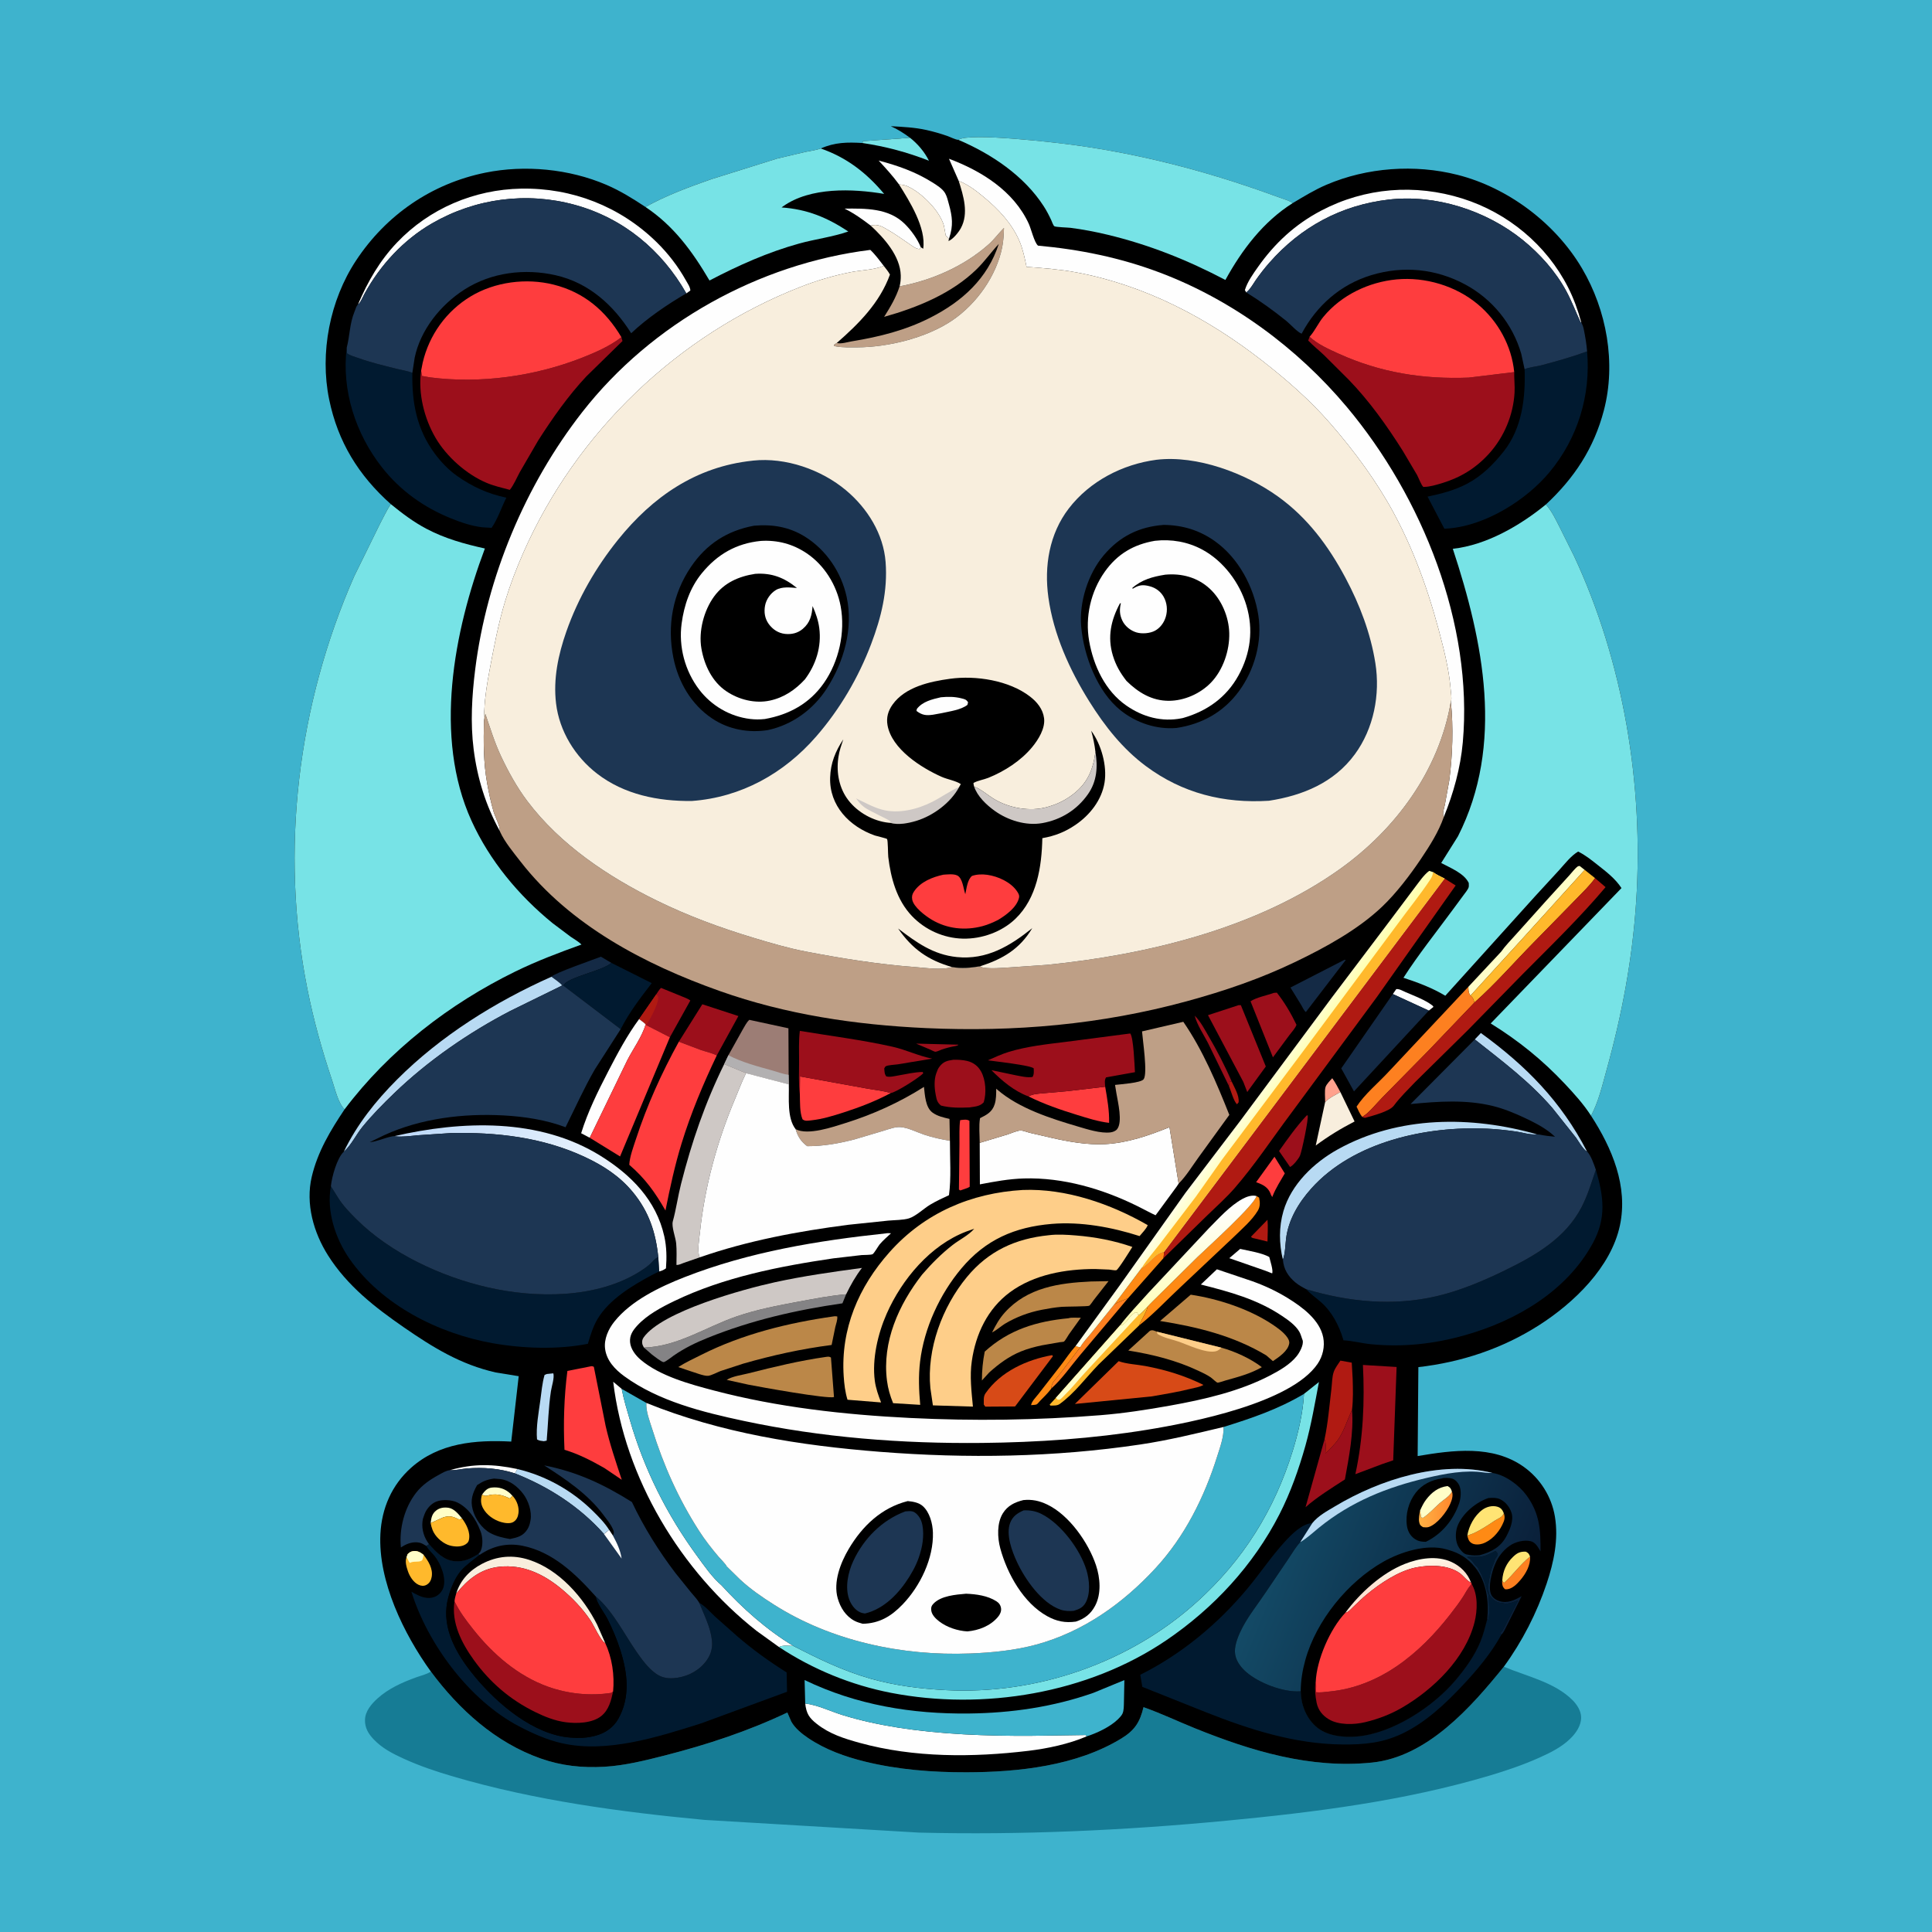 <svg version="1.1" xmlns="http://www.w3.org/2000/svg" style="display: block;" viewBox="0 0 2048 2048" width="1024" height="1024">
<defs>
	<linearGradient id="Gradient1" gradientUnits="userSpaceOnUse" x1="1276.08" y1="1368.41" x2="1252.46" y2="1295.16">
		<stop class="stop0" offset="0" stop-opacity="1" stop-color="rgb(255,255,186)"/>
		<stop class="stop1" offset="1" stop-opacity="1" stop-color="rgb(255,255,255)"/>
	</linearGradient>
	<linearGradient id="Gradient2" gradientUnits="userSpaceOnUse" x1="442.849" y1="1191.62" x2="719.161" y2="1305.08">
		<stop class="stop0" offset="0" stop-opacity="1" stop-color="rgb(192,219,250)"/>
		<stop class="stop1" offset="1" stop-opacity="1" stop-color="rgb(255,255,255)"/>
	</linearGradient>
	<linearGradient id="Gradient3" gradientUnits="userSpaceOnUse" x1="1346.34" y1="1174.3" x2="1325.83" y2="1160.19">
		<stop class="stop0" offset="0" stop-opacity="1" stop-color="rgb(255,255,173)"/>
		<stop class="stop1" offset="1" stop-opacity="1" stop-color="rgb(255,255,233)"/>
	</linearGradient>
	<linearGradient id="Gradient4" gradientUnits="userSpaceOnUse" x1="1595.55" y1="1725.87" x2="1355.44" y2="1630.1">
		<stop class="stop0" offset="0" stop-opacity="1" stop-color="rgb(10,32,58)"/>
		<stop class="stop1" offset="1" stop-opacity="1" stop-color="rgb(19,74,102)"/>
	</linearGradient>
	<linearGradient id="Gradient5" gradientUnits="userSpaceOnUse" x1="1536.47" y1="1602.05" x2="1505.63" y2="1603.08">
		<stop class="stop0" offset="0" stop-opacity="1" stop-color="rgb(255,139,47)"/>
		<stop class="stop1" offset="1" stop-opacity="1" stop-color="rgb(255,176,68)"/>
	</linearGradient>
	<linearGradient id="Gradient6" gradientUnits="userSpaceOnUse" x1="1500.52" y1="1673.12" x2="1497.13" y2="1655.73">
		<stop class="stop0" offset="0" stop-opacity="1" stop-color="rgb(255,226,211)"/>
		<stop class="stop1" offset="1" stop-opacity="1" stop-color="rgb(255,249,233)"/>
	</linearGradient>
</defs>
<path transform="translate(0,0)" fill="rgb(62,179,205)" d="M -0 -0 L 2048 0 L 2048 2048 L -0 2048 L -0 -0 z"/>
<path transform="translate(0,0)" fill="rgb(22,124,149)" d="M 456.753 1771.94 C 486.744 1812.26 525.103 1847.13 573.155 1864.08 C 595.291 1871.88 617.261 1874.17 640.605 1872.84 C 662.203 1871.62 684.072 1866.15 704.982 1860.81 C 749.448 1849.43 793.156 1835.07 834.619 1815.32 L 838.808 1825 C 842.842 1832.14 849.953 1837.83 856.648 1842.37 C 874.7 1854.58 895.77 1862.17 916.818 1867.34 C 952.05 1876 988.44 1878.78 1024.64 1878.7 C 1079.37 1878.59 1141.25 1871.95 1188.88 1842.74 C 1202.95 1834.11 1208.43 1825.42 1212.15 1809.66 C 1230.59 1816.14 1248.64 1824.76 1266.8 1832.09 C 1326.67 1856.25 1389.04 1875.07 1454.4 1868.39 C 1512.99 1862.39 1559.3 1809.87 1594.12 1766.79 C 1618.1 1776.88 1647.99 1783.2 1666.96 1802.22 C 1671.67 1806.94 1676.01 1813.6 1676.06 1820.5 C 1676.13 1829.4 1670.46 1837.36 1664.27 1843.33 C 1655.05 1852.22 1643.57 1857.88 1632 1863.08 C 1614.49 1870.93 1596.88 1876.9 1578.5 1882.36 C 1488.16 1909.17 1393.89 1921.05 1300.31 1929.99 C 1192.21 1940.31 1082.42 1945.36 973.817 1942.62 L 746.772 1929.17 C 657.581 1920.76 567.079 1908.55 480.907 1883.32 C 462.805 1878.02 445.256 1872.16 428.066 1864.34 C 416.283 1858.98 405.09 1853.24 396.051 1843.72 C 390.368 1837.74 386.639 1831.4 386.91 1822.93 C 387.195 1813.99 393.652 1806.34 399.992 1800.59 C 411.856 1789.84 426.128 1783.55 441.022 1778.1 C 446.316 1776.16 451.988 1775.03 456.753 1771.94 z"/>
<path transform="translate(0,0)" fill="rgb(0,0,0)" d="M 964.661 146.056 C 958.108 141.227 951.748 137.078 944.278 133.777 C 956.893 134.478 969.672 135.044 982.041 137.806 C 989.532 139.478 996.972 141.626 1004.22 144.139 C 1007.1 145.136 1013.15 148.254 1015.97 148.255 C 1026.7 140.084 1122.27 151.498 1139.5 153.868 C 1208.56 163.369 1274.96 180.521 1340.62 203.764 L 1359.55 210.556 C 1363.17 211.85 1367.25 212.858 1370.27 215.32 C 1381.9 208.392 1393.49 201.241 1405.97 195.899 C 1449.11 177.426 1499.65 173.842 1545.06 185.359 C 1598.77 198.98 1648.84 236.741 1677.02 284.53 C 1703.16 328.854 1713.34 384.888 1700.14 435.132 C 1689.6 475.256 1668.87 506.698 1638.72 534.772 C 1645.22 542.184 1649.06 550.569 1653.53 559.282 L 1668.51 589.344 C 1721.03 701.757 1742.45 832.137 1734.41 955.642 C 1730.43 1016.75 1719.36 1075.55 1702.96 1134.51 C 1698.53 1150.45 1694.47 1168.13 1686.58 1182.73 C 1708.79 1217.03 1726.08 1257.49 1717.14 1299.21 C 1707.7 1343.31 1668.44 1381.1 1631.55 1404.69 C 1592.62 1429.57 1549.3 1443.96 1503.53 1449.22 L 1502.77 1543.48 C 1540.05 1537.19 1582.3 1531.43 1615.29 1554.94 C 1632.69 1567.33 1644.76 1586.51 1648.27 1607.68 C 1652.27 1631.79 1647.13 1655.87 1639.5 1678.7 C 1629.05 1709.94 1613.55 1740.15 1594.12 1766.79 C 1559.3 1809.87 1512.99 1862.39 1454.4 1868.39 C 1389.04 1875.07 1326.67 1856.25 1266.8 1832.09 C 1248.64 1824.76 1230.59 1816.14 1212.15 1809.66 C 1208.43 1825.42 1202.95 1834.11 1188.88 1842.74 C 1141.25 1871.95 1079.37 1878.59 1024.64 1878.7 C 988.44 1878.78 952.05 1876 916.818 1867.34 C 895.77 1862.17 874.7 1854.58 856.648 1842.37 C 849.953 1837.83 842.842 1832.14 838.808 1825 L 834.619 1815.32 C 793.156 1835.07 749.448 1849.43 704.982 1860.81 C 684.072 1866.15 662.203 1871.62 640.605 1872.84 C 617.261 1874.17 595.291 1871.88 573.155 1864.08 C 525.103 1847.13 486.744 1812.26 456.753 1771.94 C 428.066 1732.2 400.693 1676.19 403.245 1626.04 C 404.63 1598.82 415.287 1574.23 435.654 1556.01 C 465.325 1529.46 503.931 1526.15 541.933 1528.14 L 549.852 1458.82 L 525.528 1454.88 C 488.443 1446.5 459.242 1428.52 428.428 1407.26 C 397.479 1385.89 368.105 1363.02 347.727 1330.78 C 332.39 1306.52 323.72 1276.02 330.466 1247.42 C 336.724 1220.89 350.212 1198.42 365.237 1175.98 C 358.489 1169.4 355.131 1154.41 352.1 1145.39 C 341.287 1113.21 332.453 1081.61 325.804 1048.26 C 296.601 901.791 315.404 747.239 375.46 610.912 L 402.338 556.164 C 406.261 548.877 409.644 541.265 414.244 534.368 C 380.027 503.871 358.153 468.381 348.92 423.428 C 338.773 374.027 349.616 318.314 377.403 276.194 C 409.318 227.816 457.562 194.613 514.484 183.041 C 556.418 174.515 603.375 179.033 642.724 195.893 C 657.46 202.207 670.897 210.553 684.219 219.396 C 705.958 207.323 730.198 198.289 753.63 190.078 L 823.707 168.132 L 853.809 161.038 C 859.285 159.846 864.74 159.335 870.047 157.409 C 884.984 150.755 898.282 150.671 914.173 151.585 L 914.819 149.671 L 964.661 146.056 z"/>
<path transform="translate(0,0)" fill="rgb(176,26,18)" d="M 1302.82 1151.42 L 1303.49 1146.65 L 1305.73 1146.71 C 1308.66 1153.12 1313.79 1161.3 1312.98 1168.5 L 1311.25 1170.6 C 1307.67 1167.19 1304.86 1156.36 1302.82 1151.42 z"/>
<path transform="translate(0,0)" fill="rgb(156,15,27)" d="M 971.118 1106.27 L 1016 1107.4 C 1015.16 1108.44 1014.04 1108.47 1012.79 1108.87 C 1007.85 1109.65 1003.23 1110.9 998.5 1112.48 C 996.583 1113.12 993.338 1114.86 991.524 1114.92 C 990.589 1114.94 987.185 1113.1 986.222 1112.69 L 971.118 1106.27 z"/>
<path transform="translate(0,0)" fill="rgb(176,26,18)" d="M 1343.59 1293 C 1344.32 1300.48 1343.65 1308.56 1343.6 1316.1 L 1330.22 1312.87 C 1328.27 1312.39 1327.43 1312.56 1326.07 1311 L 1343.59 1293 z"/>
<path transform="translate(0,0)" fill="rgb(255,161,141)" d="M 1404.7 1168.25 C 1404.79 1164.22 1403.96 1156.09 1405.07 1152.47 C 1406.08 1149.19 1410 1145.47 1412.24 1142.95 C 1415.56 1147.43 1418.11 1152.75 1420.85 1157.61 C 1415.09 1160.98 1409.44 1163.43 1404.7 1168.25 z"/>
<path transform="translate(0,0)" fill="rgb(254,254,254)" d="M 476.941 1558.42 C 501.969 1551.34 522.845 1551.81 548.453 1557.23 L 545.901 1561.89 C 529.614 1556.58 512.197 1555.23 495.165 1556.59 C 489.019 1557.08 483.098 1558.76 476.941 1558.42 z"/>
<path transform="translate(0,0)" fill="rgb(254,254,254)" d="M 1476.47 1053.73 L 1480.1 1048.5 C 1483.27 1048.08 1486.96 1050.38 1489.93 1051.67 C 1498.93 1055.58 1510.44 1059.78 1518.23 1065.72 C 1518.91 1066.24 1519.12 1066.68 1519.53 1067.34 L 1514.62 1071.29 L 1476.47 1053.73 z"/>
<path transform="translate(0,0)" fill="rgb(156,15,27)" d="M 1302.82 1151.42 L 1280.44 1105.47 C 1275.71 1096.29 1269.07 1086.61 1266.41 1076.66 C 1272.61 1082.8 1276.58 1090.52 1280.93 1098 C 1290.02 1113.64 1298.62 1130.06 1305.73 1146.71 L 1303.49 1146.65 L 1302.82 1151.42 z"/>
<path transform="translate(0,0)" fill="rgb(253,128,32)" d="M 1621.94 1650.03 C 1622.56 1659.15 1617.4 1668.25 1611.58 1675.03 C 1608.13 1679.04 1603.25 1684.09 1597.66 1684.68 C 1596.72 1684.78 1596.31 1684.69 1595.31 1684.6 C 1592.76 1682.17 1592.31 1680.17 1592.31 1676.53 L 1592.47 1675.19 C 1593.51 1677.42 1592.76 1676.63 1594.5 1677.77 C 1604.37 1668.89 1611.43 1658.38 1621.94 1650.03 z"/>
<path transform="translate(0,0)" fill="rgb(255,228,116)" d="M 1592.47 1675.19 C 1593.06 1665.49 1596.8 1657.15 1603.85 1650.37 C 1608.31 1646.09 1611.36 1644.61 1617.5 1644.82 C 1620.52 1646.62 1620.57 1646.77 1621.94 1650.03 C 1611.43 1658.38 1604.37 1668.89 1594.5 1677.77 C 1592.76 1676.63 1593.51 1677.42 1592.47 1675.19 z"/>
<path transform="translate(0,0)" fill="rgb(254,138,20)" d="M 1114.27 1472 L 1114.29 1472.09 L 1113.7 1472.87 C 1110.37 1477.19 1106.47 1480.98 1102.65 1484.86 C 1101.62 1485.91 1099.97 1488.15 1098.82 1488.74 C 1097.68 1489.32 1094.4 1489.32 1092.99 1489.5 C 1093.69 1485.34 1098.05 1481.22 1100.63 1477.89 L 1123.88 1448.08 C 1129.32 1441.07 1134.27 1433.39 1140.23 1426.83 C 1141.98 1427.53 1143.27 1427.97 1145.15 1428.06 L 1136.49 1439.5 L 1125.04 1454.46 C 1123.31 1457.01 1121.2 1458.91 1119.48 1461.5 L 1117.99 1463.1 C 1115.65 1465.63 1114.62 1468.6 1114.27 1472 z"/>
<path transform="translate(0,0)" fill="rgb(254,138,20)" d="M 1210.3 1343.97 C 1219.32 1339.06 1223.56 1328.89 1234.07 1326.84 L 1233.36 1333.64 L 1195.75 1376.17 C 1190.88 1378.33 1185.71 1379.93 1181.18 1382.75 L 1210.3 1343.97 z"/>
<path transform="translate(0,0)" fill="rgb(254,254,254)" d="M 1314.64 1323.88 C 1323.89 1326.03 1337.27 1327.93 1345.49 1332.47 C 1346.33 1336.05 1350 1347.12 1348.5 1349.83 L 1341.39 1347.04 L 1303.1 1333.72 L 1314.64 1323.88 z"/>
<path transform="translate(0,0)" fill="rgb(254,61,62)" d="M 1350.99 1226.18 L 1361.94 1243.85 C 1357.42 1251.58 1352.48 1259.31 1349.14 1267.63 L 1348.64 1268.92 L 1347.22 1266.5 L 1346.83 1265.28 C 1344.22 1258.75 1339.15 1255.95 1332.91 1253.67 L 1331.53 1253.17 L 1350.99 1226.18 z"/>
<path transform="translate(0,0)" fill="rgb(253,128,32)" d="M 1181.18 1382.75 C 1185.71 1379.93 1190.88 1378.33 1195.75 1376.17 L 1144.81 1436.61 C 1135.18 1448.04 1125.45 1462.2 1114.27 1472 C 1114.62 1468.6 1115.65 1465.63 1117.99 1463.1 L 1119.48 1461.5 C 1121.2 1458.91 1123.31 1457.01 1125.04 1454.46 L 1136.49 1439.5 L 1145.15 1428.06 C 1148.02 1422.8 1153.06 1417.79 1156.82 1413.08 L 1181.18 1382.75 z"/>
<path transform="translate(0,0)" fill="rgb(119,227,230)" d="M 964.661 146.056 C 972.844 152.531 980.056 160.995 984.717 170.367 C 961.458 161.303 938.911 155.272 914.173 151.585 L 914.819 149.671 L 964.661 146.056 z"/>
<path transform="translate(0,0)" fill="rgb(20,42,69)" d="M 584.53 1035.4 C 586.89 1031.83 629.814 1016.94 636.992 1014.14 L 648.088 1020.7 C 638.542 1029.41 601.424 1035.69 597.081 1044.72 L 595.907 1044.61 C 592.996 1041.09 588.183 1038.2 584.53 1035.4 z"/>
<path transform="translate(0,0)" fill="rgb(184,218,243)" d="M 579.659 1456.5 L 586.5 1455.78 C 587.994 1460.15 584.744 1469.86 584.005 1474.75 C 581.355 1492.28 581.046 1509.55 579.5 1527.14 L 576.5 1527.75 C 573.902 1527.42 571.538 1527.3 569.273 1525.85 C 568.057 1512.93 570.978 1497.46 572.753 1484.51 C 573.974 1475.6 574.755 1466.13 577.257 1457.5 L 579.659 1456.5 z"/>
<path transform="translate(0,0)" fill="rgb(156,15,27)" d="M 1385.08 1182.5 L 1386.23 1182.26 C 1387.25 1186.24 1380.08 1220.07 1378.11 1224.88 C 1376.7 1228.3 1370.85 1235.56 1367.5 1237.06 L 1364.4 1232.51 L 1355.83 1220.14 C 1365.15 1207.01 1374.05 1194.29 1385.08 1182.5 z"/>
<path transform="translate(0,0)" fill="rgb(255,185,44)" d="M 430.939 1650.86 L 432.053 1647.5 C 434.044 1645.59 435.47 1644.53 438.287 1644.21 C 442.7 1643.72 445.707 1645.59 449.048 1648.2 C 454.047 1654.91 459.078 1662.63 457.633 1671.44 C 457.037 1675.07 455.384 1678.25 452 1680.06 C 449.33 1681.49 446.37 1681.19 443.702 1679.95 C 438.333 1677.48 434.273 1671.09 432.446 1665.66 C 430.958 1661.25 429.09 1655.36 430.939 1650.86 z"/>
<path transform="translate(0,0)" fill="rgb(255,254,200)" d="M 430.939 1650.86 L 432.053 1647.5 C 434.044 1645.59 435.47 1644.53 438.287 1644.21 C 442.7 1643.72 445.707 1645.59 449.048 1648.2 C 448.67 1649.8 448.362 1653.54 446.94 1654.35 C 443.251 1656.45 438.589 1654.4 434.5 1656.78 C 432.595 1654.69 432.771 1652.93 430.939 1650.86 z"/>
<path transform="translate(0,0)" fill="rgb(254,61,62)" d="M 1017.76 1187.5 L 1018.65 1187.28 C 1021.68 1186.91 1025.17 1186.36 1027.64 1188.13 L 1027.93 1258 L 1025.7 1259.24 L 1018 1261.93 L 1016.5 1260.99 L 1017.07 1212.28 C 1017.12 1204.09 1016.7 1195.63 1017.76 1187.5 z"/>
<path transform="translate(0,0)" fill="rgb(20,42,69)" d="M 1425.08 1017.5 L 1426.61 1017.55 L 1384.28 1072.82 C 1382.21 1071.26 1380.76 1067.84 1379.45 1065.55 L 1367.92 1046.83 L 1425.08 1017.5 z"/>
<path transform="translate(0,0)" fill="rgb(184,218,243)" d="M 548.453 1557.23 C 578.544 1564.41 606.078 1579.8 628.175 1601.46 C 634.489 1607.65 640.991 1614.21 645.712 1621.73 L 640.239 1626.11 C 614.635 1597.23 581.684 1575.99 545.901 1561.89 L 548.453 1557.23 z"/>
<path transform="translate(0,0)" fill="rgb(254,254,254)" d="M 922.941 239.126 C 914.214 232.467 905.134 225.967 895.241 221.136 C 917.625 220.99 941.893 220.419 959.074 237.345 C 965.753 243.925 972.571 253.287 976.028 262.041 L 974.877 263.987 C 970.592 263.879 966.689 260.457 963.175 258.092 C 956.183 253.386 949.334 248.368 942.026 244.158 C 935.271 240.265 930.832 237.035 922.941 239.126 z"/>
<path transform="translate(0,0)" fill="rgb(248,238,221)" d="M 1420.85 1157.61 L 1435.91 1188.81 C 1421.22 1196.41 1408.02 1204.43 1394.74 1214.3 L 1404.7 1168.25 C 1409.44 1163.43 1415.09 1160.98 1420.85 1157.61 z"/>
<path transform="translate(0,0)" fill="rgb(184,218,243)" d="M 1563.34 1101.82 L 1569.8 1095.04 C 1617.67 1129.77 1654.78 1167.41 1682.28 1220.53 C 1678.59 1219.27 1673.11 1209.4 1670.63 1206 L 1645.45 1174.37 C 1621.05 1146.16 1592.3 1124.81 1563.34 1101.82 z"/>
<path transform="translate(0,0)" fill="rgb(255,254,200)" d="M 1591.22 1008.89 C 1595.78 1002.44 1601.77 996.433 1607.02 990.497 L 1639.03 954.825 L 1663.34 928.136 C 1666.01 925.285 1669.31 920.732 1672.42 918.5 C 1673 918.081 1673.81 918.123 1674.5 917.935 L 1679.8 922.101 L 1614.5 994.282 L 1558.7 1055.43 C 1556.58 1052.18 1556.58 1049.86 1556.53 1046.04 L 1591.22 1008.89 z"/>
<path transform="translate(0,0)" fill="rgb(255,185,44)" d="M 1206.68 1394.11 C 1209.6 1392.78 1214.15 1387.18 1216.69 1384.8 C 1214.77 1392.17 1210.31 1398.13 1207.39 1405.11 L 1164.6 1446.39 C 1151.47 1459.92 1138.44 1477.7 1122.99 1488.5 C 1120.52 1490.23 1116.43 1489.89 1113.5 1489.98 L 1112.68 1488.97 L 1119.28 1481.77 L 1187.34 1404.93 L 1190.29 1404.32 C 1192.19 1402.56 1194.62 1400.74 1195.92 1398.5 C 1197.35 1396.02 1200.19 1393.49 1202.52 1391.83 C 1203.92 1390.84 1203.37 1391.2 1205.49 1391.5 L 1206.68 1394.11 z"/>
<path transform="translate(0,0)" fill="rgb(255,254,200)" d="M 1187.34 1404.93 L 1190.29 1404.32 C 1192.19 1402.56 1194.62 1400.74 1195.92 1398.5 C 1197.35 1396.02 1200.19 1393.49 1202.52 1391.83 C 1203.92 1390.84 1203.37 1391.2 1205.49 1391.5 L 1206.68 1394.11 L 1150.13 1455.07 C 1142.96 1462.86 1136.47 1471.18 1128.83 1478.56 C 1127.47 1479.87 1125.08 1482.74 1123.5 1483.58 C 1122.82 1483.94 1121.96 1483.67 1121.19 1483.72 L 1119.28 1481.77 L 1187.34 1404.93 z"/>
<path transform="translate(0,0)" fill="rgb(254,254,254)" d="M 952.977 195.474 C 946.24 186.283 939.144 178.549 931.404 170.209 C 951.808 175.596 970.112 181.986 988.173 193.239 C 992.84 196.146 999.033 199.952 1001.85 204.757 C 1003.86 208.186 1004.87 212.813 1005.93 216.645 C 1009.52 229.647 1010.66 239.098 1006.23 252.252 L 1005.86 253.268 L 1002.5 249.611 L 1000.63 239.317 C 996.391 224.129 979.052 206.525 965.24 199.103 L 963.711 198.308 C 960.013 196.361 957.146 195.824 952.977 195.474 z"/>
<path transform="translate(0,0)" fill="rgb(156,15,27)" d="M 695.601 1054.1 C 697.202 1051.66 698.608 1049.27 700.687 1047.21 L 722.55 1056.11 C 725.491 1057.38 729.329 1058.57 731.765 1060.61 L 710.095 1099.52 L 684.888 1086.6 L 684.389 1085.84 C 682.301 1083.75 679.815 1082.07 677.462 1080.3 L 695.601 1054.1 z"/>
<path transform="translate(0,0)" fill="rgb(176,26,18)" d="M 695.601 1054.1 C 697.096 1055.76 697.84 1055.79 697.756 1058.15 C 697.519 1064.8 688.997 1081.15 684.888 1086.6 L 684.389 1085.84 C 682.301 1083.75 679.815 1082.07 677.462 1080.3 L 695.601 1054.1 z"/>
<path transform="translate(0,0)" fill="rgb(254,254,254)" d="M 677.462 1080.3 C 679.815 1082.07 682.301 1083.75 684.389 1085.84 C 680.86 1098.62 670.965 1112.08 664.896 1124 L 625.143 1206.07 L 616.039 1201.28 C 623.069 1178.59 633.686 1157.08 644.565 1136.03 C 654.343 1117.11 664.783 1097.43 677.462 1080.3 z"/>
<path transform="translate(0,0)" fill="rgb(156,15,27)" d="M 1350.29 1052.5 L 1353.5 1052.25 C 1361.7 1062.6 1368.64 1074.44 1374.33 1086.33 C 1373.05 1090.07 1369.15 1094.14 1366.75 1097.35 L 1349.36 1120.83 L 1325.62 1061.42 C 1331.71 1057.28 1343.08 1055.15 1350.29 1052.5 z"/>
<path transform="translate(0,0)" fill="rgb(176,26,18)" d="M 1404.08 1525.59 C 1407.83 1508.05 1409.18 1490.06 1411.35 1472.29 C 1412.05 1466.63 1411.95 1459.53 1413.86 1454.17 C 1415.31 1450.08 1418.51 1445.93 1420.9 1442.3 L 1432.92 1444.47 L 1433.88 1461.5 C 1434.22 1472.46 1434.5 1483.71 1433.2 1494.61 L 1432.34 1496.45 C 1428.11 1505.61 1425.46 1514.82 1420.06 1523.5 L 1419.2 1524.91 C 1415.46 1530.81 1409.92 1535.74 1404.96 1540.63 C 1405.17 1535.64 1405.95 1530.32 1404.08 1525.59 z"/>
<path transform="translate(0,0)" fill="rgb(254,138,20)" d="M 1331.96 1267.85 L 1334.68 1269.5 C 1335.75 1274.32 1335.99 1278.96 1333.34 1283.37 C 1327.09 1293.78 1316.3 1302.89 1307.68 1311.35 L 1250.53 1365.21 C 1236.41 1378.38 1222.59 1393.26 1207.39 1405.11 C 1210.31 1398.13 1214.77 1392.17 1216.69 1384.8 C 1216.63 1384.66 1220.34 1380.99 1221.82 1379.48 L 1269.22 1332.69 C 1280.19 1322.09 1329.74 1277.46 1331.96 1267.85 z"/>
<path transform="translate(0,0)" fill="rgb(254,61,62)" d="M 1090.22 1162.24 C 1094.96 1159.61 1100.09 1159.44 1105.38 1158.95 L 1132 1156.61 L 1171.54 1151.96 C 1173.71 1164.6 1176.04 1177.4 1175.68 1190.28 C 1164.05 1188.91 1152.87 1185.28 1141.71 1181.84 C 1123.98 1176.38 1106.87 1170.5 1090.22 1162.24 z"/>
<path transform="translate(0,0)" fill="rgb(215,74,23)" d="M 1115.31 1436.5 L 1116.14 1437.62 L 1076.03 1490.91 L 1044.5 1491.12 L 1042.89 1488.98 C 1042.97 1484.66 1042.19 1480.53 1044.72 1476.89 C 1060.77 1453.82 1088.5 1441.32 1115.31 1436.5 z"/>
<path transform="translate(0,0)" fill="rgb(156,15,27)" d="M 1404.08 1525.59 C 1405.95 1530.32 1405.17 1535.64 1404.96 1540.63 C 1409.92 1535.74 1415.46 1530.81 1419.2 1524.91 L 1420.06 1523.5 C 1425.46 1514.82 1428.11 1505.61 1432.34 1496.45 L 1433.2 1494.61 C 1435.17 1518.37 1429.91 1544.96 1425.65 1568.28 C 1411.99 1577.11 1396.11 1586.93 1383.93 1597.7 L 1404.08 1525.59 z"/>
<path transform="translate(0,0)" fill="rgb(156,15,27)" d="M 719.607 1104.25 L 744.5 1064.57 L 782.735 1077.05 L 759.826 1118.78 C 754.587 1116.17 748.546 1114.94 743 1113.06 L 719.607 1104.25 z"/>
<path transform="translate(0,0)" fill="url(#Gradient1)" d="M 1187.34 1404.93 C 1196.34 1393.07 1207 1382.17 1216.87 1371 L 1281.03 1302.47 C 1291.84 1291.61 1303.58 1278.27 1317.11 1270.88 C 1321.48 1268.5 1327.04 1266.52 1331.96 1267.85 C 1329.74 1277.46 1280.19 1322.09 1269.22 1332.69 L 1221.82 1379.48 C 1220.34 1380.99 1216.63 1384.66 1216.69 1384.8 C 1214.15 1387.18 1209.6 1392.78 1206.68 1394.11 L 1205.49 1391.5 C 1203.37 1391.2 1203.92 1390.84 1202.52 1391.83 C 1200.19 1393.49 1197.35 1396.02 1195.92 1398.5 C 1194.62 1400.74 1192.19 1402.56 1190.29 1404.32 L 1187.34 1404.93 z"/>
<path transform="translate(0,0)" fill="rgb(255,185,44)" d="M 1679.8 922.101 L 1690.82 930.861 C 1685.22 938.9 1677.49 945.998 1670.73 953.105 L 1626.12 998.68 C 1605.16 1019.92 1585.28 1042.92 1562.98 1062.72 C 1562.03 1059.65 1561.53 1057.27 1558.7 1055.43 L 1614.5 994.282 L 1679.8 922.101 z"/>
<path transform="translate(0,0)" fill="rgb(132,131,133)" d="M 682.588 1428.49 C 718.304 1427.48 748.539 1406.47 781.343 1395.28 C 802.532 1388.05 825.007 1383.74 847 1379.7 C 863.621 1376.65 880.071 1373.36 896.936 1371.98 L 893.014 1381.57 C 843.76 1388.7 796.787 1399.41 750.438 1418.07 C 737.525 1423.27 725.638 1429.01 714.174 1436.95 C 712.636 1438.01 705.033 1444.04 703.38 1443.91 C 701.115 1443.73 693.376 1437.62 691.215 1436.01 L 682.588 1428.49 z"/>
<path transform="translate(0,0)" fill="rgb(187,135,72)" d="M 1156.48 1358.42 L 1175.09 1358.06 L 1159.54 1377.88 C 1158.49 1379.21 1155.87 1383.41 1154.58 1384.16 C 1153.18 1384.98 1129.23 1384.98 1125.5 1385.29 C 1118.44 1385.87 1111.27 1387.07 1104.32 1388.43 C 1090.19 1391.2 1077.46 1396.01 1065.09 1403.3 C 1060.65 1406.22 1056.3 1410.1 1051.62 1412.5 C 1055.43 1404.82 1059.34 1397.77 1065.11 1391.36 C 1089.01 1364.82 1122.46 1360 1156.48 1358.42 z"/>
<path transform="translate(0,0)" fill="rgb(156,15,27)" d="M 1010.66 1123.37 C 1015.32 1123.29 1020.71 1123.53 1025.26 1124.66 C 1031.8 1126.27 1036.8 1130.01 1040.06 1135.97 C 1044.95 1144.91 1045.84 1158.78 1042.77 1168.5 C 1038.8 1172.92 1033.28 1173.01 1027.72 1173.92 C 1017.43 1174.35 1007.54 1174.5 997.5 1171.95 C 993.583 1168.69 992.932 1166.01 992.026 1161.18 L 991.722 1159.5 C 990.47 1152.8 990.126 1144.38 992.448 1137.89 L 992.981 1136.5 C 993.635 1134.74 994.222 1133.05 995.326 1131.5 C 999.64 1125.43 1003.64 1124.38 1010.66 1123.37 z"/>
<path transform="translate(0,0)" fill="rgb(187,135,72)" d="M 1132.56 1397.4 C 1135.45 1396.32 1142.36 1397 1145.71 1396.86 L 1132.98 1414.66 C 1131.65 1416.58 1129.51 1420.78 1127.8 1422.17 C 1127.39 1422.5 1123.96 1422.7 1123.21 1422.82 L 1104.5 1426.09 C 1097.16 1427.63 1089.31 1429.71 1082.36 1432.54 C 1069.57 1437.73 1058.82 1445.7 1048.61 1454.89 L 1040.87 1463.39 C 1040.85 1453.06 1041.82 1442.91 1043.85 1432.78 C 1069.46 1409.48 1098.69 1400.66 1132.56 1397.4 z"/>
<path transform="translate(0,0)" fill="rgb(156,15,27)" d="M 1312.99 1065.5 L 1315.35 1065.49 L 1341.81 1130.52 L 1322.78 1156.65 L 1322.18 1157.69 L 1317.96 1146.83 L 1280.51 1076.12 L 1312.99 1065.5 z"/>
<path transform="translate(0,0)" fill="rgb(253,128,32)" d="M 1443.99 1183.95 C 1441.42 1180.87 1439.79 1176.66 1438.01 1173.08 C 1446.61 1159.85 1460.92 1148.09 1471.66 1136.48 L 1556.53 1046.04 C 1556.58 1049.86 1556.58 1052.18 1558.7 1055.43 C 1561.53 1057.27 1562.03 1059.65 1562.98 1062.72 L 1513.82 1114.13 L 1465.35 1163.38 C 1459.54 1169.19 1450.98 1180.2 1443.99 1183.95 z"/>
<path transform="translate(0,0)" fill="rgb(254,61,62)" d="M 847.873 1160.18 L 848.013 1141.05 L 918.094 1153.73 C 926.679 1155.32 935.927 1156.14 944.273 1158.68 C 928.113 1167.28 911.451 1173.71 894.057 1179.31 C 883.081 1182.85 871.491 1186.37 860 1187.6 C 856.576 1187.96 853.438 1188.75 850.7 1186.5 C 847.588 1178.82 848.138 1168.37 847.873 1160.18 z"/>
<path transform="translate(0,0)" fill="rgb(187,135,72)" d="M 875.537 1438.38 C 878.062 1438.11 878.646 1437.82 880.844 1439 L 884.064 1480.91 C 877.55 1483.22 806.118 1470.33 793.18 1467.77 L 770.308 1462.72 C 776.187 1458.88 786.532 1457.55 793.469 1455.78 C 820.616 1448.88 847.774 1442.33 875.537 1438.38 z"/>
<path transform="translate(0,0)" fill="rgb(184,218,243)" d="M 584.53 1035.4 C 588.183 1038.2 592.996 1041.09 595.907 1044.61 L 594.88 1045.17 L 540.862 1071.67 C 496.791 1094.61 453.89 1124.2 418.042 1158.67 C 406.232 1170.03 394.293 1182.11 383.96 1194.84 C 377.599 1202.68 371.995 1214.45 364.457 1220.81 C 378.56 1191.77 398.137 1167.15 420.86 1144.38 C 467.086 1098.06 524.941 1061.96 584.53 1035.4 z"/>
<path transform="translate(0,0)" fill="url(#Gradient2)" d="M 417.747 1204.42 C 489.626 1187.85 571.737 1184.81 636.731 1225.31 C 669.032 1245.44 695.693 1272.3 704.186 1310.59 C 706.671 1321.8 706.855 1333.09 705.958 1344.5 C 703.382 1346.3 701.734 1347.07 698.679 1347.79 L 697.842 1332.82 C 695.145 1306.41 687.897 1284.35 670.819 1263.67 C 656.879 1246.79 639.514 1235.58 619.84 1226.39 C 575.309 1205.59 526.197 1199.94 477.503 1201.14 L 442.893 1203.44 C 434.972 1204.16 426.919 1205.4 418.973 1204.57 L 417.747 1204.42 z"/>
<path transform="translate(0,0)" fill="rgb(156,125,117)" d="M 772.143 1118.58 L 787.32 1091.35 C 789.379 1087.99 791.381 1083.66 794.338 1081.08 L 835.77 1090.04 L 836.007 1139.35 L 836.189 1149.43 L 790.853 1137.59 L 767.696 1127.95 L 772.143 1118.58 z"/>
<path transform="translate(0,0)" fill="rgb(178,176,177)" d="M 772.143 1118.58 C 786.196 1126.05 803.528 1130.54 818.847 1134.81 C 824.395 1136.35 830.3 1138.69 836.007 1139.35 L 836.189 1149.43 L 790.853 1137.59 L 767.696 1127.95 L 772.143 1118.58 z"/>
<path transform="translate(0,0)" fill="rgb(215,74,23)" d="M 1185.81 1442.9 C 1194.26 1445.97 1205.04 1446.35 1214 1448.03 C 1235.79 1452.11 1255.81 1458.22 1275.72 1468.06 C 1272.02 1470.31 1266.15 1471.18 1261.94 1472.23 C 1248.48 1475.58 1234.77 1477.83 1221.11 1480.22 L 1139.43 1488.25 L 1185.81 1442.9 z"/>
<path transform="translate(0,0)" fill="rgb(1,26,48)" d="M 648.088 1020.7 L 690.892 1042.17 C 678.536 1058.17 667.2 1072.87 657.947 1090.95 L 597.081 1044.72 C 601.424 1035.69 638.542 1029.41 648.088 1020.7 z"/>
<path transform="translate(0,0)" fill="rgb(184,218,243)" d="M 1359.93 1335.35 C 1355.83 1318.51 1355.6 1300.59 1360.46 1283.9 C 1368.78 1255.35 1392.82 1232.37 1418.22 1218.31 C 1482.62 1182.63 1559.74 1182.66 1629.2 1202.41 L 1628.13 1202.5 C 1621.22 1202.97 1614.19 1200.51 1607.31 1199.51 C 1597.01 1198.02 1586.65 1196.91 1576.25 1196.43 C 1511.94 1193.51 1434.58 1210.11 1390.02 1259.89 C 1376.63 1274.85 1365.63 1293.06 1363.25 1313.35 C 1362.46 1320.02 1362.34 1329.2 1359.93 1335.35 z"/>
<path transform="translate(0,0)" fill="rgb(254,254,254)" d="M 825.765 1745.91 L 802.044 1728.83 C 721.576 1665.57 662.241 1566.86 650.028 1464.74 L 659.017 1472.27 C 661.239 1483.85 664.555 1494.39 667.826 1505.68 C 682.898 1557.75 706.789 1605.39 738.727 1649.13 C 746.346 1659.57 754.928 1672.08 764.771 1680.44 C 787.107 1704.88 812.56 1727.59 840.949 1744.75 C 836.477 1744.71 829.653 1743.72 825.765 1745.91 z"/>
<path transform="translate(0,0)" fill="rgb(187,135,72)" d="M 1294.71 1428.59 C 1308.89 1432.44 1326.02 1440.28 1337.61 1449.26 C 1325.86 1456.11 1312.15 1459.71 1299.13 1463.35 C 1297.84 1463.71 1291.59 1465.92 1290.56 1465.65 C 1289.17 1465.29 1285 1461.15 1283.5 1460.11 C 1279.45 1457.32 1274.75 1455.15 1270.31 1453.06 C 1246.6 1441.89 1221.77 1435.79 1196.01 1431.61 L 1218.87 1410.78 C 1221.63 1409.3 1223.73 1410.75 1226.44 1411.67 L 1294.71 1428.59 z"/>
<path transform="translate(0,0)" fill="rgb(254,206,137)" d="M 1226.44 1411.67 L 1294.71 1428.59 C 1292.91 1430.27 1291.38 1431.75 1288.92 1432.37 C 1278.36 1435.02 1258.82 1425.32 1248.57 1421.9 C 1241.34 1419.48 1233.44 1418.1 1226.92 1414.01 L 1226.44 1411.67 z"/>
<path transform="translate(0,0)" fill="rgb(254,254,254)" d="M 1321.11 309.981 L 1319.62 307.484 C 1322.37 298.69 1328.05 290.744 1333.32 283.272 C 1351.2 257.872 1372.75 237.886 1400.29 223.384 C 1446.96 198.808 1500.15 194.666 1550.29 210.479 C 1598.38 225.643 1639.26 259.528 1662.2 304.567 C 1668.12 316.198 1672.68 328.76 1676.07 341.357 L 1675.62 341.938 C 1670.45 330.779 1666.22 319.528 1660.35 308.629 C 1649.14 287.852 1632.35 269.065 1614.03 254.273 C 1575.34 223.035 1521.69 205.77 1472.01 211.571 C 1421.78 217.436 1379.06 240.395 1345.58 278.49 C 1340.43 284.35 1335.71 290.404 1331.25 296.801 C 1328.56 300.666 1325.79 305.791 1322.32 308.926 L 1321.11 309.981 z"/>
<path transform="translate(0,0)" fill="rgb(254,254,254)" d="M 379.6 322.446 C 390.032 298.184 402.435 276.465 420.779 257.166 C 455.175 220.982 502.762 200.862 552.454 199.957 C 606.443 198.973 657.377 218.831 696.056 256.712 C 708.128 268.535 718.846 282.437 727.066 297.175 C 728.772 300.234 731.742 304.402 731.799 307.96 L 727.546 310.981 C 701.408 265.032 660.624 231.189 609.352 217.138 C 558.055 203.079 503.879 210.244 457.902 236.81 C 427.707 254.257 402.906 281.099 386.267 311.64 C 385.13 313.728 381.541 322.042 379.6 322.446 z"/>
<path transform="translate(0,0)" fill="rgb(20,42,69)" d="M 1514.62 1071.29 L 1435.27 1156.92 L 1421.78 1132.51 L 1476.47 1053.73 L 1514.62 1071.29 z"/>
<path transform="translate(0,0)" fill="rgb(156,15,27)" d="M 1444.75 1446.91 L 1480.45 1449.06 L 1476.85 1547.99 L 1465.02 1552.04 L 1436.75 1562.69 C 1445 1524.68 1446.75 1485.6 1444.75 1446.91 z"/>
<path transform="translate(0,0)" fill="rgb(190,159,134)" d="M 843.4 1196.98 C 856.563 1203.87 882.83 1194.66 896.423 1190.41 C 925.395 1181.36 953.787 1168.48 979.432 1152.16 C 980.43 1160.6 980.956 1173.86 988.448 1179.35 C 993.722 1183.22 1000.24 1184.63 1006.49 1186.08 L 1006.96 1209.29 C 998.048 1207.83 988.575 1205.76 980 1202.91 C 972.172 1200.31 962.988 1195.49 954.831 1194.79 C 949.051 1194.28 942.063 1196.97 936.567 1198.65 L 905.813 1207.81 C 889.056 1212.12 873.021 1215.05 855.666 1215 C 849.174 1210.2 845.608 1204.68 843.4 1196.98 z"/>
<path transform="translate(0,0)" fill="rgb(187,135,72)" d="M 1262.23 1372.42 C 1291.13 1376.75 1323.69 1387.41 1348.19 1403.56 C 1353.74 1407.22 1360.58 1411.98 1364.44 1417.5 C 1365.84 1419.51 1367.03 1421.75 1366.61 1424.21 C 1365.22 1432.25 1355.66 1438.62 1349.33 1442.85 L 1342.34 1436.78 C 1307.73 1415.97 1269.28 1406.59 1229.74 1400.29 L 1262.23 1372.42 z"/>
<path transform="translate(0,0)" fill="rgb(254,61,62)" d="M 625.485 1448.5 C 627.492 1448.07 627.615 1448.08 629.5 1448.89 L 641.992 1511.5 C 646.43 1530.96 652.864 1549.69 659.088 1568.63 L 640.519 1556.09 C 626.763 1548.27 613.551 1541.43 598.378 1536.84 C 597.077 1509.01 597.889 1480.86 601.464 1453.24 L 625.485 1448.5 z"/>
<path transform="translate(0,0)" fill="rgb(187,135,72)" d="M 883.958 1395.39 C 885.128 1395.14 886.343 1395.38 887.528 1395.47 C 887.957 1399.05 886.286 1403.27 885.451 1406.74 L 881.562 1425.72 C 849.843 1429.81 818.652 1436.67 787.922 1445.5 L 763.85 1453.34 C 760.427 1454.64 753.975 1458.17 750.544 1458.43 C 746.044 1458.78 736.395 1454.8 731.741 1453.46 L 718.989 1449.16 C 726.678 1444.2 735.371 1440.21 743.55 1436.1 C 787.283 1414.1 835.66 1402.22 883.958 1395.39 z"/>
<path transform="translate(0,0)" fill="rgb(254,61,62)" d="M 684.389 1085.84 L 684.888 1086.6 L 710.095 1099.52 L 657.292 1225.88 L 625.143 1206.07 L 664.896 1124 C 670.965 1112.08 680.86 1098.62 684.389 1085.84 z"/>
<path transform="translate(0,0)" fill="rgb(190,159,134)" d="M 953.605 303.545 C 987.644 297.272 1022.08 282.201 1048.1 258.957 C 1054.02 253.672 1058.65 247.186 1064.25 241.623 C 1064.03 248.595 1063.73 255.167 1062.36 262.025 C 1056.27 292.504 1035.19 322.148 1009.5 339.58 C 981.978 358.258 941.258 368.089 908.471 368.2 C 901.175 368.224 893.3 368.467 886.096 367.175 L 884.068 366.753 L 884.264 365.271 L 886.98 363.604 C 891.651 364.826 898.376 362.582 903.155 361.796 C 932.237 357.015 959.676 350.188 986.107 336.77 C 1019.97 319.58 1046.84 295.314 1058.76 258.576 C 1050.68 267.183 1044.04 276.792 1035.5 285.166 C 1009.04 311.147 972.433 326.012 937.22 335.882 C 943.748 325.506 949.879 315.287 953.605 303.545 z"/>
<path transform="translate(0,0)" fill="rgb(176,26,18)" d="M 1690.82 930.861 L 1701.98 940.401 C 1674.54 972.96 1643.84 1002.66 1613.85 1032.85 L 1555.85 1092.11 L 1500.21 1146.94 C 1492.56 1154.94 1484.06 1163.21 1477.48 1172.09 C 1472.97 1178.18 1454.63 1182.85 1447 1184.98 C 1445.91 1184.7 1444.94 1184.56 1443.99 1183.95 C 1450.98 1180.2 1459.54 1169.19 1465.35 1163.38 L 1513.82 1114.13 L 1562.98 1062.72 C 1585.28 1042.92 1605.16 1019.92 1626.12 998.68 L 1670.73 953.105 C 1677.49 945.998 1685.22 938.9 1690.82 930.861 z"/>
<path transform="translate(0,0)" fill="rgb(156,15,27)" d="M 847.873 1160.18 C 846.395 1148.91 847.034 1137.1 847.072 1125.72 C 847.109 1114.91 846.529 1103.49 847.854 1092.77 C 880.586 1098.21 913.778 1102.31 946.154 1109.59 C 960.57 1112.83 973.414 1119.3 988.114 1122.19 L 951.492 1128.27 C 948.65 1128.7 941.307 1128.98 939 1130.28 C 938.199 1130.73 937.912 1131.76 937.367 1132.5 C 937.591 1135.64 937.455 1138.43 939.5 1141.02 C 943.407 1142.04 947.797 1140.81 951.732 1140.14 C 960.361 1138.67 969.212 1136.49 977.976 1136.34 L 978.705 1137.74 C 974.687 1142.09 949.943 1157.94 944.273 1158.68 C 935.927 1156.14 926.679 1155.32 918.094 1153.73 L 848.013 1141.05 L 847.873 1160.18 z"/>
<path transform="translate(0,0)" fill="rgb(206,200,197)" d="M 682.588 1428.49 C 682.027 1427.37 681.099 1425.78 680.855 1424.5 C 680.382 1422.01 680.83 1419.74 682.303 1417.67 C 701.873 1390.2 787.878 1366.56 821.461 1359.22 C 851.936 1352.56 882.823 1348.23 913.712 1344.05 C 906.945 1352.82 901.789 1362.04 896.936 1371.98 C 880.071 1373.36 863.621 1376.65 847 1379.7 C 825.007 1383.74 802.532 1388.05 781.343 1395.28 C 748.539 1406.47 718.304 1427.48 682.588 1428.49 z"/>
<path transform="translate(0,0)" fill="rgb(206,200,197)" d="M 767.696 1127.95 L 790.853 1137.59 C 786.483 1146.29 783.105 1155.62 779.311 1164.6 C 760.2 1209.84 747.14 1257.65 741.95 1306.5 C 741.24 1313.18 739.041 1325.91 741.425 1331.95 L 741.884 1332.8 L 724.995 1338.64 C 722.662 1339.47 719.523 1341.16 717.063 1340.87 C 717.111 1333.34 717.476 1325.53 716.779 1318.04 C 716.186 1311.67 711.63 1300.4 713.218 1294.63 C 716.777 1281.7 718.612 1268.08 721.939 1255.01 C 733.319 1210.27 747.326 1169.41 767.696 1127.95 z"/>
<path transform="translate(0,0)" fill="rgb(254,254,254)" d="M 853.559 1805.79 C 866.661 1807.31 880.356 1814.07 893 1817.99 C 912.203 1823.93 931.676 1828.11 951.513 1831.25 C 997.841 1838.59 1045.25 1840.21 1092.07 1840.04 L 1151 1839.2 L 1151.89 1840.65 C 1132.95 1848.72 1110.58 1853.5 1090.17 1855.95 C 1031.35 1863.01 968.82 1863.35 911.341 1847.51 C 894.792 1842.94 879.454 1838.15 865.788 1827.36 C 857.498 1820.82 854.792 1816.27 853.559 1805.79 z"/>
<path transform="translate(0,0)" fill="rgb(156,15,27)" d="M 1090.22 1162.24 C 1075.22 1156.76 1061.97 1145.63 1050.98 1134.43 L 1077.13 1139.92 C 1082.8 1140.98 1088.74 1142.5 1094.5 1141.67 C 1096.28 1138.79 1095.85 1135.75 1095.79 1132.5 C 1092.33 1129.18 1054.66 1125.11 1047.18 1123.98 C 1054.54 1120.79 1061.74 1117.35 1069.43 1115.02 C 1088.83 1109.13 1109.57 1106.9 1129.62 1104.44 L 1198.09 1095.53 C 1201.6 1099.47 1202.68 1129.88 1203.1 1136.55 L 1172.5 1142.06 C 1170.51 1145 1171.39 1148.47 1171.54 1151.96 L 1132 1156.61 L 1105.38 1158.95 C 1100.09 1159.44 1094.96 1159.61 1090.22 1162.24 z"/>
<path transform="translate(0,0)" fill="rgb(254,61,62)" d="M 719.607 1104.25 L 743 1113.06 C 748.546 1114.94 754.587 1116.17 759.826 1118.78 C 745.445 1148.9 732.334 1180.09 722.52 1212.02 C 715.331 1235.41 710.175 1259.21 705.424 1283.18 C 694.316 1263.84 684.15 1249.48 667.06 1234.73 C 667.446 1226.34 671.474 1215.65 674.109 1207.57 C 685.83 1171.65 701.398 1137.32 719.607 1104.25 z"/>
<path transform="translate(0,0)" fill="rgb(176,26,18)" d="M 1531.32 931.279 L 1543.06 938.651 L 1459.5 1056.95 L 1368.17 1180.72 C 1348.54 1206.93 1330.02 1235.04 1308.54 1259.71 C 1299.79 1269.76 1289.41 1278.92 1279.86 1288.23 L 1233.36 1333.64 L 1234.07 1326.84 L 1531.32 931.279 z"/>
<path transform="translate(0,0)" fill="rgb(119,227,230)" d="M 1382.26 1477.61 L 1398.14 1464.99 C 1393.83 1487.63 1390 1510.42 1383.76 1532.64 C 1376.8 1557.37 1367.98 1582.29 1356.27 1605.2 C 1328.57 1659.36 1286.34 1704.83 1236.16 1738.87 C 1153.03 1795.24 1042.37 1813.43 944.463 1794.47 C 902.459 1786.34 861.465 1769.53 825.765 1745.91 C 829.653 1743.72 836.477 1744.71 840.949 1744.75 C 867.304 1758.37 893.864 1771.21 922.513 1779.38 C 948.55 1786.8 975.452 1790.18 1002.44 1791.6 C 1099.12 1796.71 1197.57 1762.64 1269.37 1697.56 C 1318.02 1653.47 1350.92 1600.7 1370.3 1538.06 C 1376.16 1519.15 1381.28 1497.38 1382.26 1477.61 z"/>
<path transform="translate(0,0)" fill="rgb(62,179,205)" d="M 853.559 1805.79 L 852.914 1780.92 C 907.908 1807.41 966.683 1817.09 1027.37 1816.38 C 1072.34 1815.85 1116.42 1809.42 1159.01 1794.5 L 1191.9 1780.96 L 1191.41 1804.5 C 1191.29 1808.15 1191.44 1813.12 1189.9 1816.48 C 1188.88 1818.71 1186.75 1820.86 1185.03 1822.55 C 1176.95 1830.5 1162.56 1837.3 1151.89 1840.65 L 1151 1839.2 L 1092.07 1840.04 C 1045.25 1840.21 997.841 1838.59 951.513 1831.25 C 931.676 1828.11 912.203 1823.93 893 1817.99 C 880.356 1814.07 866.661 1807.31 853.559 1805.79 z"/>
<path transform="translate(0,0)" fill="url(#Gradient3)" d="M 1140.23 1426.83 L 1186.5 1363.18 L 1256.64 1264.47 L 1314.57 1188.33 L 1412.12 1057 L 1471.85 977.974 L 1500.03 940.438 C 1504.57 934.593 1509.1 927.612 1515 923.155 L 1519.09 924.47 C 1522.87 927.268 1527.13 929.189 1531.32 931.279 L 1234.07 1326.84 C 1223.56 1328.89 1219.32 1339.06 1210.3 1343.97 L 1181.18 1382.75 L 1156.82 1413.08 C 1153.06 1417.79 1148.02 1422.8 1145.15 1428.06 C 1143.27 1427.97 1141.98 1427.53 1140.23 1426.83 z"/>
<path transform="translate(0,0)" fill="rgb(255,185,44)" d="M 1519.09 924.47 C 1522.87 927.268 1527.13 929.189 1531.32 931.279 L 1234.07 1326.84 C 1223.56 1328.89 1219.32 1339.06 1210.3 1343.97 C 1215.78 1335.08 1223.31 1326.67 1229.7 1318.35 L 1267.68 1268.5 L 1295.44 1229.19 L 1382.92 1112.31 L 1481.63 979.345 C 1493.16 963.496 1505.68 948.24 1516.47 931.843 C 1518.02 929.487 1518.82 927.283 1519.09 924.47 z"/>
<path transform="translate(0,0)" fill="rgb(254,254,254)" d="M 1038.54 1211.48 L 1068.24 1202.51 C 1071.93 1201.31 1077.9 1198.59 1081.71 1198.4 C 1084.21 1198.27 1088.65 1200.11 1091.32 1200.76 L 1114.96 1206.22 C 1133.1 1210.37 1152.8 1213.79 1171.45 1212.84 C 1195.01 1211.64 1218.09 1203.65 1239.71 1194.85 L 1249.4 1254.69 L 1247.26 1257.92 L 1227.1 1285.36 C 1226.88 1285.66 1225.06 1288.19 1224.95 1288.23 C 1224.67 1288.32 1207.51 1279.43 1205.88 1278.62 C 1168.85 1260.3 1126.96 1247.96 1085.29 1249.21 C 1069.55 1249.68 1054.14 1252.49 1038.72 1255.47 L 1038.54 1211.48 z"/>
<path transform="translate(0,0)" fill="rgb(1,26,48)" d="M 1682.4 372.502 C 1686.43 419.01 1672.49 464.478 1642.59 500.475 C 1617.93 530.164 1574.99 556.898 1535.84 560.163 L 1531.09 560.491 L 1513.27 526.444 C 1528.08 523.303 1542.12 519.747 1555.57 512.575 C 1570.9 504.392 1583.14 492.176 1593.84 478.71 C 1613.54 453.92 1617.16 421.765 1616.15 391.427 C 1620.55 389.21 1628.72 388.617 1633.77 387.267 C 1650.05 382.915 1666.58 378.305 1682.4 372.502 z"/>
<path transform="translate(0,0)" fill="rgb(1,26,48)" d="M 367.534 368.626 L 367.897 374.5 C 371.091 376.985 375.904 378.094 379.688 379.47 C 392.695 384.198 406.576 387.49 419.993 390.875 C 425.494 392.263 431.889 393.107 437.1 395.244 C 436.571 426.952 441.73 455.057 460.989 481 C 467.299 489.5 475.645 498.283 484.322 504.393 C 500.762 515.97 517.006 523.375 536.763 527.581 C 531.484 537.978 527.758 550.005 521.11 559.528 L 511.5 558.975 C 500.167 557.688 488.814 553.843 478.281 549.591 C 449.256 537.873 424.234 520.035 404.856 495.351 C 376.998 459.866 361.987 413.898 367.534 368.626 z"/>
<path transform="translate(0,0)" fill="rgb(254,206,137)" d="M 1111.66 1309.4 C 1120.69 1308.19 1131.34 1308.89 1140.37 1309.62 C 1160.99 1311.29 1180.76 1315.01 1200.34 1321.8 C 1198.63 1324.53 1185.31 1346.11 1183.32 1346.5 C 1181.61 1346.84 1177.64 1345.96 1175.75 1345.82 L 1160.8 1345.21 C 1129.65 1345.19 1096.07 1350.97 1070.52 1369.87 C 1046.82 1387.41 1034.26 1414.22 1030.17 1442.76 C 1027.81 1458.52 1029.83 1475.28 1031.34 1491.07 L 988.904 1489.75 L 986.221 1471.33 C 982.271 1430.02 998.738 1385.5 1024.92 1353.76 C 1047.78 1326.06 1076.47 1312.96 1111.66 1309.4 z"/>
<path transform="translate(0,0)" fill="rgb(156,15,27)" d="M 658.718 357.453 L 659.874 361.5 L 621.56 398.993 C 602.282 419.551 585.669 443.209 570.501 466.938 L 550.99 500.524 C 547.792 506.421 544.593 514.143 540.415 519.275 C 532.161 517.084 523.58 515.123 515.69 511.791 C 494.451 502.821 473.351 484.048 461.721 464.156 C 449.644 443.5 443.061 416.955 446.39 393.04 L 447.302 398.5 L 455.703 400.011 C 509.409 406.964 566.958 398.879 617.219 379.111 C 631.55 373.475 646.491 366.892 658.718 357.453 z"/>
<path transform="translate(0,0)" fill="rgb(156,15,27)" d="M 1605.13 394.425 C 1604.99 401.679 1605.89 408.844 1605.49 416.167 C 1604.18 439.761 1594.49 463.111 1578.62 480.687 C 1564.49 496.336 1548.18 506.275 1528.05 512.32 C 1522.54 513.972 1515.74 516.01 1509.94 516.129 C 1509.53 516.138 1509.03 516.344 1508.71 516.084 C 1506.74 514.468 1503.61 506.26 1502.2 503.6 L 1487.06 478 C 1470.1 451.161 1451.62 425.124 1429.47 402.286 L 1403.35 376.276 C 1397.91 371.151 1391.92 366.401 1386.77 361 L 1388.22 356.975 C 1396.85 364.94 1408.32 370.051 1418.97 374.879 C 1463.36 394.993 1508.37 402.193 1556.93 400.286 L 1605.13 394.425 z"/>
<path transform="translate(0,0)" fill="rgb(1,26,48)" d="M 1691.67 1239.97 C 1699.87 1268.11 1703.23 1290.82 1688.37 1317.99 C 1660.61 1368.76 1607.53 1399.85 1553.24 1415.27 C 1520.23 1424.64 1487.87 1428.22 1453.57 1424.96 C 1443.74 1424.03 1433.93 1421.28 1424.12 1420.79 L 1423.75 1419.5 C 1419.46 1405.07 1411.9 1390.61 1400.52 1380.51 C 1395.19 1375.79 1389.5 1372.08 1384.76 1366.67 C 1429.59 1380.13 1476.94 1384.79 1523 1373.99 C 1547.99 1368.13 1572.44 1357.76 1595.44 1346.56 C 1627.58 1330.92 1659.59 1312.43 1676.6 1279.5 C 1683.2 1266.71 1687.02 1253.47 1691.67 1239.97 z"/>
<path transform="translate(0,0)" fill="rgb(190,159,134)" d="M 1038.54 1211.48 C 1038.49 1203.11 1037.49 1193.53 1038.87 1185.32 C 1046.09 1181.66 1051.74 1178.84 1054.38 1170.6 C 1056.06 1165.36 1056 1159.55 1056.04 1154.09 L 1057.44 1155.3 C 1080.41 1175.04 1113.96 1185.7 1142.62 1194.15 C 1152.63 1197.11 1166.66 1201.66 1177.14 1200.39 C 1179.53 1200.1 1182.53 1198.99 1184.11 1197.07 C 1190.31 1189.5 1184.97 1168.13 1183.48 1159.16 L 1181.99 1150.06 C 1187.77 1149.31 1209.41 1148 1212.33 1144.01 C 1216.72 1138.02 1211.32 1102.94 1210.61 1093.32 L 1254.35 1083.15 C 1274.96 1112.94 1289.78 1148.29 1303.14 1181.84 L 1270.84 1226.37 C 1264.15 1235.53 1257.42 1246.75 1249.4 1254.69 L 1239.71 1194.85 C 1218.09 1203.65 1195.01 1211.64 1171.45 1212.84 C 1152.8 1213.79 1133.1 1210.37 1114.96 1206.22 L 1091.32 1200.76 C 1088.65 1200.11 1084.21 1198.27 1081.71 1198.4 C 1077.9 1198.59 1071.93 1201.31 1068.24 1202.51 L 1038.54 1211.48 z"/>
<path transform="translate(0,0)" fill="rgb(254,61,62)" d="M 446.39 393.04 L 448.065 384.5 C 454.877 355.192 473.112 329.743 498.968 314.179 C 524.64 298.725 557.854 294.456 586.806 301.697 C 618.978 309.744 642.059 329.379 658.718 357.453 C 646.491 366.892 631.55 373.475 617.219 379.111 C 566.958 398.879 509.409 406.964 455.703 400.011 L 447.302 398.5 L 446.39 393.04 z"/>
<path transform="translate(0,0)" fill="rgb(254,61,62)" d="M 1388.22 356.975 L 1389.12 355.937 C 1394.23 349.917 1397.67 342.164 1402.82 335.901 C 1421.79 312.827 1450.99 298.941 1480.41 296.18 C 1510.77 293.331 1543.21 303.002 1566.64 322.622 C 1588.07 340.566 1602.37 366.528 1605.13 394.425 L 1556.93 400.286 C 1508.37 402.193 1463.36 394.993 1418.97 374.879 C 1408.32 370.051 1396.85 364.94 1388.22 356.975 z"/>
<path transform="translate(0,0)" fill="rgb(119,227,230)" d="M 870.047 157.409 C 897.618 166.991 918.59 183.263 937.234 205.544 C 903.956 199.937 858.903 198.096 829.879 218.874 L 828.501 219.894 C 855.841 221.857 876.528 230.462 899.237 245.377 C 882.679 251.195 864.254 253.426 847.182 258.15 C 813.896 267.36 782.621 281.376 752.088 297.351 C 734.028 266.644 714.288 239.48 684.219 219.396 C 705.958 207.323 730.198 198.289 753.63 190.078 L 823.707 168.132 L 853.809 161.038 C 859.285 159.846 864.74 159.335 870.047 157.409 z"/>
<path transform="translate(0,0)" fill="rgb(1,26,48)" d="M 1591.65 1732.6 C 1580.89 1752.28 1565.86 1770.2 1550.55 1786.5 C 1532.22 1806.02 1511.32 1825.71 1487 1837.44 C 1465.94 1847.6 1445.99 1849.46 1422.94 1849.22 C 1372.33 1848.7 1324.93 1833.47 1278.26 1815.03 L 1210.92 1788.14 L 1208.72 1775.35 C 1252.85 1753.29 1291.65 1720.96 1323.08 1683 C 1336.36 1666.97 1348.01 1649.5 1362.07 1634.15 C 1369.14 1626.42 1380.3 1615.07 1391.15 1614.55 L 1378.34 1634.72 C 1373.22 1640.28 1369.33 1647.19 1365.08 1653.42 L 1341.79 1687.85 C 1333.61 1700.12 1324.05 1711.97 1317.15 1725 C 1313.37 1732.14 1308.8 1742.72 1309.05 1750.91 C 1309.32 1759.62 1314.79 1766.98 1321.13 1772.5 C 1334.41 1784.06 1360.18 1794 1377.93 1792.89 L 1378.8 1792.79 C 1379.01 1806.52 1384.21 1820.42 1394.5 1829.82 C 1406.02 1840.35 1424.1 1842.06 1439.01 1840.71 C 1476.3 1837.34 1519.48 1809.1 1543.16 1780.79 C 1553.46 1768.47 1563.04 1755.36 1569.18 1740.42 C 1572.44 1732.51 1574.38 1724.48 1576.57 1716.25 L 1577.55 1717.39 C 1579.64 1708.07 1578.28 1700.7 1577.87 1691.59 C 1577.78 1689.68 1577.82 1690.77 1576.99 1688.51 C 1575.21 1683.63 1574.74 1678.81 1572.45 1674.01 L 1571.27 1671.08 C 1570.51 1669.01 1569.46 1667.24 1568.36 1665.34 C 1567.26 1663.41 1568.2 1665.12 1567.18 1662.85 C 1566.41 1661.14 1565.15 1660.45 1563.9 1659.1 C 1561.01 1655.95 1560.19 1652.98 1555.75 1651.25 L 1555.35 1650.35 C 1560.46 1650.04 1566.31 1650.65 1571.29 1649.79 C 1575.99 1648.97 1581.27 1646.06 1585.5 1644 L 1587.75 1647.25 C 1587.2 1650.02 1586.27 1650.4 1585 1652.5 C 1584.29 1653.67 1584.25 1654.33 1583.92 1655.55 C 1583.31 1657.8 1582.16 1659.73 1581.5 1662 L 1581 1663.47 C 1580.54 1664.85 1580.27 1666.08 1580 1667.5 L 1578.21 1676.09 C 1577.44 1679.97 1577.17 1688.62 1579.6 1691.82 L 1580.33 1692.67 L 1581.19 1693.72 C 1583.76 1696.67 1587.32 1698.82 1591.27 1699.2 L 1592.75 1699.25 L 1594.18 1699.72 C 1598.67 1700.75 1605.01 1698 1609.22 1696.54 L 1593.64 1726.69 C 1592.95 1728.2 1592.14 1729.07 1591.01 1730.25 L 1590.73 1732.03 L 1591.65 1732.6 z"/>
<path transform="translate(0,0)" fill="rgb(254,254,254)" d="M 529.792 880.878 C 514.868 853.735 505.991 824.968 502.091 794.331 C 498.523 766.296 500.241 737.535 503.729 709.602 C 515.909 612.078 556.752 514.215 617.304 436.73 C 690.857 342.609 804.282 279.632 922.556 264.895 C 927.911 269.907 932.274 276.021 936.78 281.792 L 935.938 282.16 C 926.193 286.129 912.764 286.362 902.231 288.424 C 884.024 291.988 866.15 297.281 848.868 304.016 C 718.721 354.735 611.074 457.988 554.786 585.824 C 547.384 602.636 540.857 619.661 535.493 637.237 C 528.204 661.126 523.554 685.973 518.963 710.5 C 516.348 724.471 514.135 737.8 513.451 752.017 C 513.257 756.031 512.567 760.193 513.02 764.185 C 512.506 786.389 512.438 808.038 516.349 830 C 518.159 840.162 520.316 850.403 523.18 860.322 C 524.559 865.1 530.464 876.403 529.792 880.878 z"/>
<path transform="translate(0,0)" fill="rgb(1,26,48)" d="M 350.748 1257.42 L 358.205 1269.35 C 363.493 1277.9 370.641 1285.27 377.721 1292.34 C 413.791 1328.37 467.772 1353.39 517.017 1364.66 C 568.279 1376.39 632.64 1376.67 678.518 1347.7 C 682.066 1345.46 685.582 1342.97 688.751 1340.22 C 691.331 1337.97 694.614 1333.23 697.842 1332.82 L 698.679 1347.79 L 690.958 1351.66 C 670.315 1362.73 645.799 1377.4 633.5 1398.05 C 628.642 1406.2 625.886 1415.44 623.171 1424.47 C 591.574 1430.83 554.036 1429.49 522.313 1423.87 C 464.789 1413.69 404.434 1383.29 370.463 1334.37 C 355.506 1312.83 345.893 1283.81 350.748 1257.42 z"/>
<path transform="translate(0,0)" fill="rgb(1,26,48)" d="M 454.735 1636.81 C 461.962 1645.03 470.387 1654.08 482 1654.95 C 492.546 1655.74 498.455 1652.39 507.136 1647.33 L 508.492 1648.22 C 501.886 1653.49 494.61 1658.52 488.944 1664.83 C 480.766 1673.94 474.601 1691.42 473.312 1703.5 C 470.341 1731.35 486.78 1757.41 503.87 1777.9 C 527.678 1806.44 565.699 1838.74 604.233 1841.86 C 612.526 1842.53 621.185 1842.48 629.26 1840.4 L 630.941 1839.98 C 641.346 1837.32 650.262 1831.28 655.53 1821.8 C 668.417 1798.62 665.202 1773.32 657.5 1748.99 C 653.982 1737.88 649.496 1727.29 644.287 1716.87 C 640.517 1709.32 632.892 1700.19 631.279 1692.04 L 632.317 1692.93 C 649.929 1708.23 661.372 1731.68 674.575 1750.71 C 680.354 1759.04 686.797 1768.05 695.121 1774 C 700.815 1778.07 706.804 1779.43 713.68 1778.96 C 726.346 1778.11 738.348 1772.74 746.692 1763.11 C 752.821 1756.04 755.714 1748.34 754.708 1738.93 C 753.198 1724.82 746.419 1712.06 741.227 1699.05 C 747.414 1702.4 752.991 1709.01 758.18 1713.82 L 781.646 1734.6 C 798.22 1748.93 815.387 1761.17 833.869 1772.84 L 834.311 1793.34 L 743.125 1826.88 C 697.535 1841.25 643.446 1858.73 595.5 1847.88 C 579.861 1844.34 564.155 1837.32 550 1829.88 C 497.751 1802.42 453.378 1742.85 436.116 1687.31 L 439.733 1689.29 C 446.145 1692.74 453.23 1695.52 460.5 1692.84 C 464.787 1691.26 468.357 1687.56 469.864 1683.26 C 473.49 1672.92 467.157 1657.59 460.742 1649.5 C 457.995 1646.03 453.954 1642.77 452.011 1638.82 L 454.735 1636.81 z"/>
<path transform="translate(0,0)" fill="rgb(254,254,254)" d="M 1016.28 191.753 L 1005.95 168.284 C 1040.4 181.188 1074.58 202.478 1090.51 237.119 C 1093 242.517 1096.51 257.377 1100.36 260.391 C 1144.48 264.378 1187.27 273.094 1228.84 288.711 C 1305.74 317.602 1375.11 368.669 1427.76 431.5 C 1507.57 526.737 1561.83 661.519 1550.62 787 C 1548.21 813.901 1540.72 841.048 1530.51 865.97 C 1528.63 862.549 1530.78 856.992 1531.6 853.124 L 1536.25 827.523 C 1539.79 800.552 1540.78 770.847 1537.94 743.755 L 1538.27 743.014 C 1538.99 739.625 1538.06 734.401 1537.76 730.836 C 1536.54 715.86 1533.52 700.877 1529.92 686.307 C 1517.72 636.885 1501.87 589.124 1477.63 544.194 C 1459.34 510.294 1435.9 478.534 1410.69 449.48 C 1388.87 424.317 1364.09 402.706 1337.88 382.284 C 1279.96 337.153 1213.79 302.329 1141 288.747 C 1123.77 285.531 1105.65 284.139 1088.18 282.877 C 1086.23 273.52 1084.38 264.191 1080.58 255.37 C 1072.51 236.672 1058.49 221.851 1043.01 209.048 C 1034.68 202.156 1026.43 195.712 1016.28 191.753 z"/>
<path transform="translate(0,0)" fill="rgb(254,206,137)" d="M 1084.11 1261.42 C 1129.88 1259.6 1177.39 1276.08 1216.62 1298.69 C 1215.24 1302.63 1210.67 1306.98 1208 1310.3 C 1178.69 1300.87 1145.68 1294.78 1114.78 1297.4 C 1075.64 1300.71 1044.76 1314.1 1019.2 1344.49 C 996.244 1371.77 979.606 1407.78 975.326 1443.28 C 973.458 1458.77 974.092 1473.73 975.453 1489.19 L 946.732 1487.42 C 943.546 1479.6 941.344 1472.09 940.254 1463.69 C 934.917 1422.51 952.696 1382.87 977.501 1351.09 C 987.266 1339.76 998.107 1328.83 1009.94 1319.67 C 1017.31 1313.97 1026.66 1309.55 1032.74 1302.53 L 1024.35 1305.47 C 986.191 1320.03 956.065 1356 939.895 1392.64 C 930.634 1413.62 924.283 1440.59 927.322 1463.63 C 928.377 1471.64 931.099 1479.16 933.978 1486.65 L 898.395 1483.78 C 895.909 1475.83 894.893 1467.09 894.349 1458.81 C 891.06 1408.73 910.072 1364.19 943.116 1327.15 C 980.073 1285.73 1029.34 1264.61 1084.11 1261.42 z"/>
<path transform="translate(0,0)" fill="rgb(119,227,230)" d="M 1015.97 148.255 C 1026.7 140.084 1122.27 151.498 1139.5 153.868 C 1208.56 163.369 1274.96 180.521 1340.62 203.764 L 1359.55 210.556 C 1363.17 211.85 1367.25 212.858 1370.27 215.32 C 1339.06 235.036 1316.48 264.873 1298.96 296.782 C 1258.91 275.653 1217.99 259.363 1173.93 248.788 C 1161.11 245.709 1147.81 243.162 1134.73 241.5 C 1132.07 241.163 1118.99 240.838 1117.58 239.791 C 1116.46 238.954 1114.98 234.698 1114.36 233.337 C 1112.03 228.294 1109.5 223.459 1106.5 218.786 C 1085.64 186.34 1050.97 163.169 1015.97 148.255 z"/>
<path transform="translate(0,0)" fill="rgb(254,254,254)" d="M 939.096 1307.42 C 940.906 1307.01 942.659 1307.25 944.5 1307.34 C 940.483 1311.09 936.031 1314.87 932.5 1319.07 C 931 1320.86 926.497 1328.76 924.985 1329.49 C 923.019 1330.43 915.896 1330.21 913.348 1330.43 L 883.281 1333.92 C 826.11 1342.35 767.304 1353.87 714.906 1379.1 C 701.242 1385.67 685.843 1393.85 675.5 1405.19 C 670.775 1410.36 667.281 1415.48 667.903 1422.78 C 668.524 1430.07 673.724 1436.79 679.127 1441.38 C 699.51 1458.71 731.616 1467.38 757.094 1474.08 C 824.382 1491.78 895.12 1499.66 964.5 1503.09 C 1032 1506.42 1099.14 1505.55 1166.53 1500.16 C 1191.2 1498.18 1215.65 1494.42 1240 1490.05 C 1276.01 1483.6 1313.99 1474.96 1346.63 1457.89 C 1356.51 1452.71 1367.29 1446.54 1374.43 1437.73 C 1377.5 1433.96 1382.08 1425.82 1380.89 1420.82 L 1380.21 1419 C 1379.34 1416.52 1378.69 1414.04 1377.36 1411.74 C 1373.33 1404.77 1365.68 1399.41 1359.11 1395 C 1332.59 1377.17 1303.47 1369.38 1272.94 1361.64 L 1289.97 1345.5 L 1327.24 1358.06 C 1340.67 1362.84 1353.23 1368.71 1365.38 1376.21 C 1380.46 1385.53 1399.05 1399.19 1402.67 1417.71 C 1404.56 1427.42 1402.21 1437.69 1396.65 1445.81 C 1368.28 1487.23 1264.01 1507.79 1216.25 1515.57 C 1158.38 1525 1099.52 1528.96 1040.94 1529.57 C 956.051 1530.44 871.307 1523.9 788.179 1506.18 C 745.015 1496.98 697.845 1485.25 661.698 1458.81 C 651.878 1451.62 643.003 1442.28 641.409 1429.71 C 640.108 1419.45 644.911 1408.94 651.173 1401.06 C 669.031 1378.58 699.859 1363.92 725.98 1353.71 C 794.197 1327.05 866.61 1315.14 939.096 1307.42 z"/>
<path transform="translate(0,0)" fill="rgb(0,0,0)" d="M 508.492 1648.22 C 522.316 1638.82 537.53 1635.29 554.002 1638.61 C 586.079 1645.08 610.272 1668.55 631.279 1692.04 C 632.892 1700.19 640.517 1709.32 644.287 1716.87 C 649.496 1727.29 653.982 1737.88 657.5 1748.99 C 665.202 1773.32 668.417 1798.62 655.53 1821.8 C 650.262 1831.28 641.346 1837.32 630.941 1839.98 L 629.26 1840.4 C 621.185 1842.48 612.526 1842.53 604.233 1841.86 C 565.699 1838.74 527.678 1806.44 503.87 1777.9 C 486.78 1757.41 470.341 1731.35 473.312 1703.5 C 474.601 1691.42 480.766 1673.94 488.944 1664.83 C 494.61 1658.52 501.886 1653.49 508.492 1648.22 z"/>
<path transform="translate(0,0)" fill="rgb(248,238,221)" d="M 483.558 1689.3 C 488.018 1674.93 497.71 1664.67 510.927 1657.75 C 526.945 1649.37 543.651 1647.88 560.945 1653.5 C 592.72 1663.82 618.476 1693.27 633.028 1722.27 L 641.557 1741.67 C 637.109 1740.17 629.254 1722.56 625.823 1717.5 C 617.138 1704.7 606.483 1693.56 594.547 1683.76 C 575.799 1668.38 554.319 1658.24 529.574 1660.81 C 509.56 1662.9 495.879 1674.2 483.558 1689.3 z"/>
<path transform="translate(0,0)" fill="rgb(156,15,27)" d="M 481.806 1697.46 C 487.058 1708.37 494.007 1717.57 501.5 1727.02 C 522.412 1753.39 548.873 1776.51 581 1788 C 602.174 1795.57 625.797 1797.99 648 1794.5 L 649.916 1792.96 C 647.835 1802.54 645.485 1812.43 637.5 1818.97 C 627.998 1826.75 611.314 1827.19 599.688 1825.64 C 588.245 1824.12 577.454 1819.8 567.17 1814.75 C 540.903 1801.84 519.416 1783.49 502.308 1759.71 C 489.34 1741.68 478.288 1720.29 481.806 1697.46 z"/>
<path transform="translate(0,0)" fill="rgb(254,61,62)" d="M 483.558 1689.3 C 495.879 1674.2 509.56 1662.9 529.574 1660.81 C 554.319 1658.24 575.799 1668.38 594.547 1683.76 C 606.483 1693.56 617.138 1704.7 625.823 1717.5 C 629.254 1722.56 637.109 1740.17 641.557 1741.67 C 648.878 1757.41 651.519 1775.75 649.916 1792.96 L 648 1794.5 C 625.797 1797.99 602.174 1795.57 581 1788 C 548.873 1776.51 522.412 1753.39 501.5 1727.02 C 494.007 1717.57 487.058 1708.37 481.806 1697.46 C 482.046 1694.61 482.791 1692.03 483.558 1689.3 z"/>
<path transform="translate(0,0)" fill="rgb(254,254,254)" d="M 790.853 1137.59 L 836.189 1149.43 C 836.587 1164.18 834.087 1185.08 843.4 1196.98 C 845.608 1204.68 849.174 1210.2 855.666 1215 C 873.021 1215.05 889.056 1212.12 905.813 1207.81 L 936.567 1198.65 C 942.063 1196.97 949.051 1194.28 954.831 1194.79 C 962.988 1195.49 972.172 1200.31 980 1202.91 C 988.575 1205.76 998.048 1207.83 1006.96 1209.29 C 1006.89 1227.91 1008.47 1248.6 1005.96 1266.93 C 999.166 1270.08 992.359 1273.21 985.934 1277.06 C 979.238 1281.08 970.725 1289.34 963.526 1291.52 C 957.238 1293.41 948.475 1293.28 941.791 1293.88 L 899.56 1298.29 C 846.532 1305.1 792.456 1315.17 741.884 1332.8 L 741.425 1331.95 C 739.041 1325.91 741.24 1313.18 741.95 1306.5 C 747.14 1257.65 760.2 1209.84 779.311 1164.6 C 783.105 1155.62 786.483 1146.29 790.853 1137.59 z"/>
<path transform="translate(0,0)" fill="rgb(29,54,83)" d="M 1321.11 309.981 L 1322.32 308.926 C 1325.79 305.791 1328.56 300.666 1331.25 296.801 C 1335.71 290.404 1340.43 284.35 1345.58 278.49 C 1379.06 240.395 1421.78 217.436 1472.01 211.571 C 1521.69 205.77 1575.34 223.035 1614.03 254.273 C 1632.35 269.065 1649.14 287.852 1660.35 308.629 C 1666.22 319.528 1670.45 330.779 1675.62 341.938 L 1676.07 341.357 C 1677.39 344.023 1678.25 346.077 1678.85 349.005 C 1680.46 356.928 1681.76 364.419 1682.4 372.502 C 1666.58 378.305 1650.05 382.915 1633.77 387.267 C 1628.72 388.617 1620.55 389.21 1616.15 391.427 L 1612.56 374.937 C 1603.46 343.478 1581.88 316.963 1553.06 301.5 C 1521.98 284.824 1487.43 281.446 1453.67 291.661 C 1421.01 301.543 1395.72 323.904 1379.79 353.718 C 1375.5 352.296 1367.68 343.548 1363.79 340.391 C 1350.44 329.568 1335.75 318.976 1321.11 309.981 z"/>
<path transform="translate(0,0)" fill="rgb(29,54,83)" d="M 379.6 322.446 C 381.541 322.042 385.13 313.728 386.267 311.64 C 402.906 281.099 427.707 254.257 457.902 236.81 C 503.879 210.244 558.055 203.079 609.352 217.138 C 660.624 231.189 701.408 265.032 727.546 310.981 C 707.864 322.373 685.583 337.565 669.089 353.246 C 650.326 323.554 624.341 299.837 589.184 291.805 C 556.369 284.308 520.717 288.665 492.064 307.101 C 466.998 323.228 445.75 349.596 439.565 379.21 L 437.1 395.244 C 431.889 393.107 425.494 392.263 419.993 390.875 C 406.576 387.49 392.695 384.198 379.688 379.47 C 375.904 378.094 371.091 376.985 367.897 374.5 L 367.534 368.626 C 370.836 355.967 370.581 343.168 375.686 330.667 L 376.822 327.694 C 377.51 325.536 378.179 324.216 379.6 322.446 z"/>
<path transform="translate(0,0)" fill="rgb(29,54,83)" d="M 649.721 1627.83 C 651.023 1624.84 651.048 1624.02 649.723 1621.01 C 647.249 1615.37 643.142 1610.56 639.498 1605.68 C 623.143 1583.74 599.598 1568.02 576.866 1553.39 C 611.67 1560.15 639.985 1573.48 669.861 1592.22 C 682.28 1618.55 698.549 1644.66 716.249 1667.8 L 732.382 1687.83 C 735.322 1691.39 738.954 1695.06 741.227 1699.05 C 746.419 1712.06 753.198 1724.82 754.708 1738.93 C 755.714 1748.34 752.821 1756.04 746.692 1763.11 C 738.348 1772.74 726.346 1778.11 713.68 1778.96 C 706.804 1779.43 700.815 1778.07 695.121 1774 C 686.797 1768.05 680.354 1759.04 674.575 1750.71 C 661.372 1731.68 649.929 1708.23 632.317 1692.93 L 631.279 1692.04 C 610.272 1668.55 586.079 1645.08 554.002 1638.61 C 537.53 1635.29 522.316 1638.82 508.492 1648.22 L 507.136 1647.33 C 498.455 1652.39 492.546 1655.74 482 1654.95 C 470.387 1654.08 461.962 1645.03 454.735 1636.81 L 452.011 1638.82 C 449.815 1637.54 447.413 1635.92 444.923 1635.36 C 438.545 1633.9 432.064 1635.94 426.674 1639.31 L 424.973 1640.39 C 422.995 1620.32 428.708 1598.21 441.225 1582.22 C 447.717 1573.93 456.227 1568.23 465.389 1563.27 C 469.136 1561.24 472.665 1559 476.941 1558.42 C 483.098 1558.76 489.019 1557.08 495.165 1556.59 C 512.197 1555.23 529.614 1556.58 545.901 1561.89 C 581.684 1575.99 614.635 1597.23 640.239 1626.11 L 645.712 1621.73 L 649.721 1627.83 z"/>
<path transform="translate(0,0)" fill="rgb(254,254,254)" d="M 645.712 1621.73 L 649.721 1627.83 C 653.991 1635.76 657.615 1643.12 658.951 1652.15 L 640.239 1626.11 L 645.712 1621.73 z"/>
<path transform="translate(0,0)" fill="rgb(0,0,0)" d="M 523.639 1567.33 L 530.5 1567.9 C 540.42 1569.17 548.779 1575.87 554.66 1583.62 C 560.061 1590.74 563.93 1602.19 562.434 1611.17 L 562.185 1612.5 C 561.646 1615.51 560.803 1618.28 559.185 1620.92 C 554.604 1628.37 548.445 1629.81 540.585 1631.41 C 533.365 1630.2 525.957 1628.49 519.493 1624.95 C 510.71 1620.13 503.608 1609.82 501.072 1600.19 C 498.413 1590.1 500.867 1583.03 505.741 1574.29 C 512.034 1570.1 516.11 1568.46 523.639 1567.33 z"/>
<path transform="translate(0,0)" fill="rgb(255,254,200)" d="M 510.891 1584.46 C 513.703 1580.73 516.258 1577.48 521.177 1576.9 C 528.706 1576.01 535.35 1578.06 540.93 1583.21 L 543.237 1585.61 L 540.5 1588.47 C 532.249 1584.48 525.115 1582.82 516.049 1585.53 C 514.274 1586.06 512.629 1585.05 510.891 1584.46 z"/>
<path transform="translate(0,0)" fill="rgb(255,185,44)" d="M 543.237 1585.61 L 544.209 1586.67 C 548.118 1591.17 550.404 1598.01 549.605 1603.94 C 549.093 1607.73 547.794 1610.97 544.5 1613.17 C 540.936 1615.55 535.052 1614.54 531.257 1613.47 C 523.51 1611.27 515.852 1605.9 512.023 1598.71 C 509.468 1593.91 509.442 1589.57 510.891 1584.46 C 512.629 1585.05 514.274 1586.06 516.049 1585.53 C 525.115 1582.82 532.249 1584.48 540.5 1588.47 L 543.237 1585.61 z"/>
<path transform="translate(0,0)" fill="rgb(0,0,0)" d="M 454.735 1636.81 L 453.004 1634.25 C 448.428 1627.23 446.483 1618.17 448.358 1609.88 L 449.718 1605.98 L 450.237 1604.6 C 452.38 1599.17 457.051 1593.89 462.581 1591.72 C 468.721 1589.31 478.775 1589.79 484.732 1592.66 C 496.632 1598.41 504.533 1610.5 509.092 1622.5 L 509.598 1623.78 C 511.677 1629.32 512.107 1638.07 509.745 1643.61 C 509.111 1645.1 508.193 1646.14 507.136 1647.33 C 498.455 1652.39 492.546 1655.74 482 1654.95 C 470.387 1654.08 461.962 1645.03 454.735 1636.81 z"/>
<path transform="translate(0,0)" fill="rgb(255,254,200)" d="M 456.496 1614.49 C 457.136 1609.11 457.911 1604.62 462.475 1601.11 C 466.301 1598.17 470.817 1597.64 475.5 1598.32 C 481.442 1599.19 486.378 1605.32 489.893 1609.76 C 488.107 1610.3 487.197 1611.13 485.49 1610.24 C 479.889 1607.33 475.733 1606.51 469.655 1608.58 L 456.496 1614.49 z"/>
<path transform="translate(0,0)" fill="rgb(255,185,44)" d="M 456.496 1614.49 L 469.655 1608.58 C 475.733 1606.51 479.889 1607.33 485.49 1610.24 C 487.197 1611.13 488.107 1610.3 489.893 1609.76 C 494.462 1616.01 498.873 1624.42 497.049 1632.5 C 496.439 1635.21 494.394 1636.76 492 1637.91 C 487.136 1640.23 479.346 1639.46 474.5 1637.49 C 467.865 1634.8 461.106 1628.54 458.519 1621.79 C 457.62 1619.45 456.899 1616.96 456.496 1614.49 z"/>
<path transform="translate(0,0)" fill="rgb(62,179,205)" d="M 659.017 1472.27 L 685.166 1487.17 C 684.556 1496.04 688.693 1506.32 691.326 1514.75 C 703.319 1553.17 719.149 1588.76 740.987 1622.68 C 747.241 1632.4 754.245 1641.38 761.725 1650.18 C 762.879 1651.53 770.095 1658.91 770.302 1660.39 L 784.606 1674.44 C 795.579 1684.6 807.685 1692.9 820.266 1700.89 C 881.267 1739.67 956.472 1755.57 1028.26 1752.76 C 1051.84 1751.84 1075.98 1749.49 1098.79 1743.25 C 1148.35 1729.7 1190.33 1699.76 1224.81 1662.43 C 1255.87 1628.81 1276.51 1587.39 1290.2 1544 C 1293.33 1534.1 1297.44 1523.11 1297.02 1512.65 C 1327.16 1503.26 1354.94 1493.84 1382.26 1477.61 C 1381.28 1497.38 1376.16 1519.15 1370.3 1538.06 C 1350.92 1600.7 1318.02 1653.47 1269.37 1697.56 C 1197.57 1762.64 1099.12 1796.71 1002.44 1791.6 C 975.452 1790.18 948.55 1786.8 922.513 1779.38 C 893.864 1771.21 867.304 1758.37 840.949 1744.75 C 812.56 1727.59 787.107 1704.88 764.771 1680.44 C 754.928 1672.08 746.346 1659.57 738.727 1649.13 C 706.789 1605.39 682.898 1557.75 667.826 1505.68 C 664.555 1494.39 661.239 1483.85 659.017 1472.27 z"/>
<path transform="translate(0,0)" fill="rgb(29,54,83)" d="M 1563.34 1101.82 C 1592.3 1124.81 1621.05 1146.16 1645.45 1174.37 L 1670.63 1206 C 1673.11 1209.4 1678.59 1219.27 1682.28 1220.53 C 1686.68 1225.21 1689.54 1233.94 1691.67 1239.97 C 1687.02 1253.47 1683.2 1266.71 1676.6 1279.5 C 1659.59 1312.43 1627.58 1330.92 1595.44 1346.56 C 1572.44 1357.76 1547.99 1368.13 1523 1373.99 C 1476.94 1384.79 1429.59 1380.13 1384.76 1366.67 C 1380.76 1364.59 1376.65 1362.36 1373.19 1359.46 C 1365.51 1353.03 1360.74 1345.51 1359.93 1335.35 C 1362.34 1329.2 1362.46 1320.02 1363.25 1313.35 C 1365.63 1293.06 1376.63 1274.85 1390.02 1259.89 C 1434.58 1210.11 1511.94 1193.51 1576.25 1196.43 C 1586.65 1196.91 1597.01 1198.02 1607.31 1199.51 C 1614.19 1200.51 1621.22 1202.97 1628.13 1202.5 L 1629.2 1202.41 L 1632 1202.72 C 1637.52 1203.87 1642.78 1204.48 1648.41 1205 L 1644.48 1201.55 C 1636.02 1194.66 1625.32 1189.22 1615.44 1184.64 C 1604.94 1179.78 1594.13 1175.3 1582.87 1172.5 C 1554.14 1165.36 1524.39 1167.51 1495.26 1170.36 L 1563.34 1101.82 z"/>
<path transform="translate(0,0)" fill="url(#Gradient4)" d="M 1391.15 1614.55 C 1397.51 1606.71 1406.62 1601.93 1415.15 1596.81 C 1462.53 1568.38 1527.24 1547.64 1582.12 1561.41 C 1595.48 1563.39 1610.18 1574.22 1618.08 1585 C 1632.17 1604.22 1633.18 1621.75 1633.02 1644.5 L 1632.16 1643.09 C 1629.77 1639.17 1627.39 1634.92 1622.6 1633.74 C 1615.52 1631.99 1606.07 1634.48 1600.18 1638.66 C 1593.44 1643.44 1587.96 1650.37 1584.91 1658 L 1584.43 1659.18 C 1581.4 1666.66 1577.28 1681.92 1580.5 1689.87 C 1582.02 1693.61 1585.78 1696.1 1589.49 1697.25 C 1598.15 1699.93 1605.7 1696.12 1613 1691.97 L 1597.4 1723.1 C 1596.05 1725.62 1593.88 1730.86 1591.65 1732.6 L 1590.73 1732.03 L 1591.01 1730.25 C 1592.14 1729.07 1592.95 1728.2 1593.64 1726.69 L 1609.22 1696.54 C 1605.01 1698 1598.67 1700.75 1594.18 1699.72 L 1592.75 1699.25 L 1591.27 1699.2 C 1587.32 1698.82 1583.76 1696.67 1581.19 1693.72 L 1580.33 1692.67 L 1579.6 1691.82 C 1577.17 1688.62 1577.44 1679.97 1578.21 1676.09 L 1580 1667.5 C 1580.27 1666.08 1580.54 1664.85 1581 1663.47 L 1581.5 1662 C 1582.16 1659.73 1583.31 1657.8 1583.92 1655.55 C 1584.25 1654.33 1584.29 1653.67 1585 1652.5 C 1586.27 1650.4 1587.2 1650.02 1587.75 1647.25 L 1585.5 1644 C 1581.27 1646.06 1575.99 1648.97 1571.29 1649.79 C 1566.31 1650.65 1560.46 1650.04 1555.35 1650.35 L 1555.75 1651.25 C 1560.19 1652.98 1561.01 1655.95 1563.9 1659.1 C 1565.15 1660.45 1566.41 1661.14 1567.18 1662.85 C 1568.2 1665.12 1567.26 1663.41 1568.36 1665.34 C 1569.46 1667.24 1570.51 1669.01 1571.27 1671.08 L 1572.45 1674.01 C 1574.74 1678.81 1575.21 1683.63 1576.99 1688.51 C 1577.82 1690.77 1577.78 1689.68 1577.87 1691.59 C 1578.28 1700.7 1579.64 1708.07 1577.55 1717.39 L 1576.57 1716.25 C 1574.38 1724.48 1572.44 1732.51 1569.18 1740.42 C 1563.04 1755.36 1553.46 1768.47 1543.16 1780.79 C 1519.48 1809.1 1476.3 1837.34 1439.01 1840.71 C 1424.1 1842.06 1406.02 1840.35 1394.5 1829.82 C 1384.21 1820.42 1379.01 1806.52 1378.8 1792.79 L 1377.93 1792.89 C 1360.18 1794 1334.41 1784.06 1321.13 1772.5 C 1314.79 1766.98 1309.32 1759.62 1309.05 1750.91 C 1308.8 1742.72 1313.37 1732.14 1317.15 1725 C 1324.05 1711.97 1333.61 1700.12 1341.79 1687.85 L 1365.08 1653.42 C 1369.33 1647.19 1373.22 1640.28 1378.34 1634.72 L 1391.15 1614.55 z"/>
<path transform="translate(0,0)" fill="rgb(184,218,243)" d="M 1391.15 1614.55 C 1397.51 1606.71 1406.62 1601.93 1415.15 1596.81 C 1462.53 1568.38 1527.24 1547.64 1582.12 1561.41 C 1578.87 1561.53 1576.22 1561.39 1573 1560.91 C 1553.2 1557.97 1531.86 1562.11 1512.68 1566.58 C 1470.44 1576.45 1432.35 1591.7 1398.23 1619.34 C 1391.76 1624.59 1385.56 1630.53 1378.34 1634.72 L 1391.15 1614.55 z"/>
<path transform="translate(0,0)" fill="rgb(0,0,0)" d="M 1577.71 1588.01 C 1581.88 1587.68 1586.53 1587.46 1590.36 1589.35 C 1596.18 1592.23 1600.4 1597.66 1602.32 1603.81 C 1604.78 1611.72 1600.53 1621.54 1596.84 1628.5 C 1590.69 1640.09 1580.62 1645.28 1568.55 1648.59 C 1564.67 1648.9 1561.16 1649.01 1557.32 1648.29 L 1556 1648.03 L 1554.19 1647.71 C 1550.39 1646.46 1546.58 1641.2 1545.07 1637.65 C 1542.34 1631.2 1542.8 1622.28 1545.74 1615.91 C 1551.55 1603.3 1564.84 1592.39 1577.71 1588.01 z"/>
<path transform="translate(0,0)" fill="rgb(254,138,20)" d="M 1594.12 1604.1 C 1595.83 1609.05 1594.59 1612.02 1592.4 1616.55 C 1588.33 1624.93 1580.59 1633.32 1571.55 1636.32 C 1568.31 1637.39 1563.45 1637.74 1560.36 1635.98 C 1556.91 1634 1556.28 1631.39 1555.45 1627.84 L 1555.44 1627.74 L 1561.28 1625.66 C 1569.86 1621.87 1576.71 1617.05 1584.5 1611.98 C 1588.39 1609.45 1592.41 1608.57 1594.12 1604.1 z"/>
<path transform="translate(0,0)" fill="rgb(255,228,116)" d="M 1555.44 1627.74 C 1556.95 1617.75 1563.11 1606.43 1571.42 1600.4 C 1575.84 1597.19 1582 1595.59 1587.38 1597.21 C 1591.09 1598.32 1592.75 1600.71 1594.12 1604.1 C 1592.41 1608.57 1588.39 1609.45 1584.5 1611.98 C 1576.71 1617.05 1569.86 1621.87 1561.28 1625.66 L 1555.44 1627.74 z"/>
<path transform="translate(0,0)" fill="rgb(0,0,0)" d="M 1528.25 1567.28 C 1530.47 1566.19 1537.05 1566.59 1539.53 1567.43 C 1542.75 1568.53 1545.44 1571.47 1546.85 1574.5 C 1549.3 1579.73 1548.58 1588.25 1546.75 1593.58 C 1540.67 1611.3 1528.2 1626.38 1511.4 1634.39 C 1506.69 1634.32 1502.96 1633.79 1499.08 1630.89 C 1494.64 1627.57 1492.21 1622.91 1491.41 1617.47 C 1489.6 1605.25 1493.25 1592.09 1500.7 1582.38 C 1507.42 1573.61 1517.58 1568.7 1528.25 1567.28 z"/>
<path transform="translate(0,0)" fill="url(#Gradient5)" d="M 1539.11 1581.07 C 1540.69 1585.42 1538.98 1590.37 1537.17 1594.46 C 1533.5 1602.78 1523.54 1615.67 1514.61 1618.67 C 1512.69 1619.31 1510.48 1619.07 1508.5 1618.89 C 1505.7 1617.04 1505.13 1616.84 1504.41 1613.54 C 1503.58 1609.8 1504.72 1605 1505.33 1601.2 L 1506.43 1608.5 L 1508.5 1608.95 C 1515.21 1604.46 1520.06 1598.83 1526.01 1593.5 C 1530.24 1589.71 1536.71 1586.3 1539.11 1581.07 z"/>
<path transform="translate(0,0)" fill="rgb(255,254,200)" d="M 1505.33 1601.2 C 1507.15 1597.22 1509.04 1593.19 1511.7 1589.7 C 1517.67 1581.88 1524.51 1576.57 1534.5 1575.26 C 1537.84 1577.24 1537.73 1577.63 1539.11 1581.07 C 1536.71 1586.3 1530.24 1589.71 1526.01 1593.5 C 1520.06 1598.83 1515.21 1604.46 1508.5 1608.95 L 1506.43 1608.5 L 1505.33 1601.2 z"/>
<path transform="translate(0,0)" fill="rgb(0,0,0)" d="M 1378.8 1792.79 C 1378.88 1781.44 1380.68 1770.48 1383.73 1759.56 C 1395.38 1717.77 1428.8 1676.82 1466.37 1655.52 C 1484.76 1645.1 1512.26 1636.35 1533.25 1642.36 L 1535 1642.88 C 1546.91 1646.21 1555.57 1651.54 1563.48 1661.22 C 1575.76 1676.21 1578.45 1697.7 1576.57 1716.25 C 1574.38 1724.48 1572.44 1732.51 1569.18 1740.42 C 1563.04 1755.36 1553.46 1768.47 1543.16 1780.79 C 1519.48 1809.1 1476.3 1837.34 1439.01 1840.71 C 1424.1 1842.06 1406.02 1840.35 1394.5 1829.82 C 1384.21 1820.42 1379.01 1806.52 1378.8 1792.79 z"/>
<path transform="translate(0,0)" fill="url(#Gradient6)" d="M 1426.13 1709.6 C 1441.55 1688.63 1464.76 1667.49 1489.11 1657.83 C 1504.38 1651.78 1523.05 1648.67 1538.55 1655.72 C 1548.24 1660.14 1555.8 1667.73 1559.43 1677.75 L 1557.97 1676.91 C 1553.98 1674.51 1551.25 1670.39 1547.47 1667.65 C 1535.12 1658.67 1515.28 1658.62 1500.78 1661.6 C 1482.42 1665.37 1463.28 1678.28 1449.01 1690.03 C 1444.01 1694.15 1439.34 1698.76 1434.64 1703.22 C 1431.96 1705.75 1429.75 1708.77 1426.13 1709.6 z"/>
<path transform="translate(0,0)" fill="rgb(156,15,27)" d="M 1560.01 1679.06 C 1566.84 1690.44 1566.2 1707.14 1563.06 1719.63 C 1553.41 1758.01 1519.37 1790.89 1486.33 1810.11 C 1473.95 1817.31 1461.05 1822.21 1447.16 1825.56 C 1435.47 1828.38 1418.99 1828.84 1408.44 1822.43 C 1401.82 1818.4 1397.25 1812.68 1395.69 1805.02 C 1394.24 1797.92 1393.68 1790.77 1394.31 1783.56 L 1394.71 1783.22 C 1395.61 1785.75 1394.91 1790.92 1394.91 1793.75 C 1399.4 1794.45 1404.48 1793.54 1409.03 1793.1 C 1462.83 1787.95 1504.99 1752.76 1537.11 1711.55 C 1541.85 1705.46 1546.46 1699.41 1550.68 1692.93 C 1553.33 1688.86 1555.62 1684.14 1558.77 1680.47 L 1560.01 1679.06 z"/>
<path transform="translate(0,0)" fill="rgb(254,61,62)" d="M 1426.13 1709.6 C 1429.75 1708.77 1431.96 1705.75 1434.64 1703.22 C 1439.34 1698.76 1444.01 1694.15 1449.01 1690.03 C 1463.28 1678.28 1482.42 1665.37 1500.78 1661.6 C 1515.28 1658.62 1535.12 1658.67 1547.47 1667.65 C 1551.25 1670.39 1553.98 1674.51 1557.97 1676.91 L 1559.43 1677.75 L 1560.01 1679.06 L 1558.77 1680.47 C 1555.62 1684.14 1553.33 1688.86 1550.68 1692.93 C 1546.46 1699.41 1541.85 1705.46 1537.11 1711.55 C 1504.99 1752.76 1462.83 1787.95 1409.03 1793.1 C 1404.48 1793.54 1399.4 1794.45 1394.91 1793.75 C 1394.91 1790.92 1395.61 1785.75 1394.71 1783.22 C 1395.56 1759.75 1409.93 1726.6 1426.13 1709.6 z"/>
<path transform="translate(0,0)" fill="rgb(29,54,83)" d="M 595.907 1044.61 L 597.081 1044.72 L 657.947 1090.95 L 630.569 1133.59 C 619.086 1153.41 609.732 1174.44 599.511 1194.91 C 578.678 1187.08 555.964 1183.61 533.812 1182.4 C 491.301 1180.08 446.328 1185.47 407.334 1203.29 L 391.848 1210.8 C 399.159 1210.21 406.723 1206.59 414 1204.98 C 414.555 1204.85 417.318 1204.21 417.747 1204.42 L 418.973 1204.57 C 426.919 1205.4 434.972 1204.16 442.893 1203.44 L 477.503 1201.14 C 526.197 1199.94 575.309 1205.59 619.84 1226.39 C 639.514 1235.58 656.879 1246.79 670.819 1263.67 C 687.897 1284.35 695.145 1306.41 697.842 1332.82 C 694.614 1333.23 691.331 1337.97 688.751 1340.22 C 685.582 1342.97 682.066 1345.46 678.518 1347.7 C 632.64 1376.67 568.279 1376.39 517.017 1364.66 C 467.772 1353.39 413.791 1328.37 377.721 1292.34 C 370.641 1285.27 363.493 1277.9 358.205 1269.35 L 350.748 1257.42 C 351.727 1247.52 357.179 1227.66 364.457 1220.81 C 371.995 1214.45 377.599 1202.68 383.96 1194.84 C 394.293 1182.11 406.232 1170.03 418.042 1158.67 C 453.89 1124.2 496.791 1094.61 540.862 1071.67 L 594.88 1045.17 L 595.907 1044.61 z"/>
<path transform="translate(0,0)" fill="rgb(190,159,134)" d="M 1537.94 743.755 C 1540.78 770.847 1539.79 800.552 1536.25 827.523 L 1531.6 853.124 C 1530.78 856.992 1528.63 862.549 1530.51 865.97 C 1524.94 881.895 1515.64 896.49 1506.28 910.421 C 1494.72 927.632 1479.98 947.003 1464.96 961.255 C 1439.24 985.646 1404.99 1004.33 1373.29 1019.58 C 1335.98 1037.52 1297.8 1050.54 1257.93 1061.4 C 1167.26 1086.11 1075.29 1094.15 981.556 1089.83 C 907.051 1086.41 833.457 1075.51 762.888 1050.5 C 683.543 1022.38 604.197 980.805 551.72 913.215 C 544.505 903.922 534.908 892.444 530.107 881.695 L 529.792 880.878 C 530.464 876.403 524.559 865.1 523.18 860.322 C 520.316 850.403 518.159 840.162 516.349 830 C 512.438 808.038 512.506 786.389 513.02 764.185 L 514.5 756.745 C 519.697 771.898 524.119 786.623 530.931 801.213 C 538.593 817.621 547.951 834.524 558.848 849.007 C 593.861 895.543 644.749 929.43 696.444 954.77 C 729.286 970.87 763.424 983.454 798.409 994.016 C 816.733 999.547 835.372 1005.06 854.177 1008.67 C 892.781 1016.07 930.771 1022.16 970 1025.12 C 981.03 1025.96 998.683 1028.59 1009.21 1025.11 C 1019.4 1026.92 1028.81 1025.92 1038.96 1024.32 C 1040.34 1025.1 1041.23 1025.56 1042.8 1025.78 C 1051.55 1027 1061.61 1025.99 1070.47 1025.49 L 1109.72 1022.78 C 1215.93 1012.14 1331.6 984.247 1419.7 921.712 C 1479.37 879.359 1525.57 816.671 1537.94 743.755 z"/>
<path transform="translate(0,0)" fill="rgb(119,227,230)" d="M 1638.72 534.772 C 1645.22 542.184 1649.06 550.569 1653.53 559.282 L 1668.51 589.344 C 1721.03 701.757 1742.45 832.137 1734.41 955.642 C 1730.43 1016.75 1719.36 1075.55 1702.96 1134.51 C 1698.53 1150.45 1694.47 1168.13 1686.58 1182.73 C 1678.64 1170.43 1668.69 1159.42 1658.68 1148.78 C 1634.92 1123.53 1609.76 1103.19 1580.2 1084.89 L 1718.84 941.396 C 1712.31 931.378 1702.85 924.193 1693.56 916.86 C 1687 911.68 1680.43 906.347 1672.87 902.693 C 1665.08 907.376 1658.89 915.594 1652.84 922.267 L 1627.33 949.99 L 1532.07 1055.53 C 1518.18 1047.13 1503.07 1041.53 1487.72 1036.48 C 1503.41 1012.03 1522.08 988.714 1539.31 965.288 L 1551.55 948.703 C 1553.16 946.487 1556.09 943.012 1556.85 940.5 C 1557.18 939.392 1556.92 937.226 1556.95 936 C 1552.07 925.698 1537.45 920.009 1527.73 914.813 L 1545.5 886.51 C 1594.87 789.304 1572.46 680.151 1540.04 581.748 C 1575.78 577.835 1611.46 557.042 1638.72 534.772 z"/>
<path transform="translate(0,0)" fill="rgb(119,227,230)" d="M 414.244 534.368 C 426.305 544.176 438.19 553.229 452.016 560.523 C 471.837 570.98 492.289 576.584 514.001 581.444 C 481.027 669.251 459.431 781.352 499.789 870.007 C 519.093 912.412 549.643 949.092 585.6 978.464 L 604.745 992.864 C 608.583 995.518 613.114 998 616.407 1001.25 C 592.472 1009.86 569.143 1018.66 546.247 1029.86 C 476.248 1064.1 412.238 1113.6 365.237 1175.98 C 358.489 1169.4 355.131 1154.41 352.1 1145.39 C 341.287 1113.21 332.453 1081.61 325.804 1048.26 C 296.601 901.791 315.404 747.239 375.46 610.912 L 402.338 556.164 C 406.261 548.877 409.644 541.265 414.244 534.368 z"/>
<path transform="translate(0,0)" fill="rgb(254,254,254)" d="M 685.166 1487.17 C 764.091 1519.1 848.532 1532.37 933 1539 C 1024.95 1546.22 1117.31 1544.84 1208.62 1531.24 C 1238.61 1526.78 1267.59 1519.65 1297.02 1512.65 C 1297.44 1523.11 1293.33 1534.1 1290.2 1544 C 1276.51 1587.39 1255.87 1628.81 1224.81 1662.43 C 1190.33 1699.76 1148.35 1729.7 1098.79 1743.25 C 1075.98 1749.49 1051.84 1751.84 1028.26 1752.76 C 956.472 1755.57 881.267 1739.67 820.266 1700.89 C 807.685 1692.9 795.579 1684.6 784.606 1674.44 L 770.302 1660.39 C 770.095 1658.91 762.879 1651.53 761.725 1650.18 C 754.245 1641.38 747.241 1632.4 740.987 1622.68 C 719.149 1588.76 703.319 1553.17 691.326 1514.75 C 688.693 1506.32 684.556 1496.04 685.166 1487.17 z"/>
<path transform="translate(0,0)" fill="rgb(0,0,0)" d="M 1024.1 1689.4 C 1034.96 1689.86 1046.88 1691.44 1056.25 1697.42 C 1059.04 1699.2 1060.68 1701.54 1061.15 1704.83 C 1061.62 1708.21 1060.01 1711.47 1057.89 1714 C 1049.82 1723.59 1037.58 1728.26 1025.45 1729.36 C 1015.08 1728.75 1003.77 1725.07 995.5 1718.68 C 991.896 1715.9 987.71 1711.84 987.163 1707.07 C 986.805 1703.95 987.283 1702.3 989.5 1699.96 C 997.515 1691.53 1013.2 1690.36 1024.1 1689.4 z"/>
<path transform="translate(0,0)" fill="rgb(0,0,0)" d="M 962.209 1591.21 C 967.662 1591.7 973.94 1592.72 978.18 1596.5 C 985.517 1603.04 988.623 1614.95 988.928 1624.51 C 989.798 1651.79 975.429 1681.43 956.774 1700.8 C 944.692 1713.35 932.278 1720.85 914.528 1721.27 C 911.618 1720.44 908.598 1719.61 905.906 1718.2 C 896.527 1713.26 890.866 1704.26 888.015 1694.28 C 883.074 1676.97 891.028 1656.53 899.735 1641.86 C 914.173 1617.54 934.386 1598.31 962.209 1591.21 z"/>
<path transform="translate(0,0)" fill="rgb(29,54,83)" d="M 959.673 1602.13 C 962.053 1601.97 965.358 1601.5 967.64 1602.29 C 970.816 1603.39 973.548 1606.49 975.193 1609.37 C 980.034 1617.86 978.989 1632.83 976.612 1642.04 L 976.098 1644 C 973.526 1654.05 969.439 1662.57 963.973 1671.36 C 953.125 1688.78 937.288 1705.56 916.815 1710.39 C 914.861 1710.12 913.095 1709.72 911.313 1708.87 C 905.9 1706.28 901.963 1700.51 900.03 1694.98 C 895.66 1682.46 898.99 1666.7 904.373 1655.03 C 915.414 1631.09 934.873 1611.36 959.673 1602.13 z"/>
<path transform="translate(0,0)" fill="rgb(0,0,0)" d="M 1084.8 1590.15 C 1094.06 1589.23 1101.69 1590.84 1110.12 1594.88 C 1133.4 1606.04 1153.75 1635.17 1161.81 1659.24 C 1166.26 1672.53 1167.64 1689.42 1160.87 1702.2 C 1156.25 1710.94 1149.75 1715.9 1140.45 1718.96 C 1129.22 1720.51 1120.16 1718.77 1110.14 1713.24 C 1084.9 1699.33 1067.66 1668.35 1060.34 1641.33 C 1057.26 1629.95 1056.64 1614.52 1063.06 1604.19 C 1068.23 1595.88 1075.77 1592.42 1084.8 1590.15 z"/>
<path transform="translate(0,0)" fill="rgb(29,54,83)" d="M 1085.12 1601.04 C 1091.87 1600.73 1098.01 1601.81 1104.1 1604.89 C 1124.7 1615.29 1145.11 1642.56 1151.74 1664.5 C 1154.83 1674.75 1156.21 1689.29 1150.76 1698.99 C 1147.81 1704.24 1143.69 1705.89 1138.15 1707.56 C 1133.46 1708 1128.68 1707.85 1124.18 1706.29 C 1104.13 1699.33 1086.74 1674.39 1078.07 1655.84 C 1072.8 1644.53 1066.03 1626.65 1070.83 1614.23 C 1073.53 1607.24 1078.56 1603.94 1085.12 1601.04 z"/>
<path transform="translate(0,0)" fill="rgb(248,238,221)" d="M 1016.28 191.753 C 1026.43 195.712 1034.68 202.156 1043.01 209.048 C 1058.49 221.851 1072.51 236.672 1080.58 255.37 C 1084.38 264.191 1086.23 273.52 1088.18 282.877 C 1105.65 284.139 1123.77 285.531 1141 288.747 C 1213.79 302.329 1279.96 337.153 1337.88 382.284 C 1364.09 402.706 1388.87 424.317 1410.69 449.48 C 1435.9 478.534 1459.34 510.294 1477.63 544.194 C 1501.87 589.124 1517.72 636.885 1529.92 686.307 C 1533.52 700.877 1536.54 715.86 1537.76 730.836 C 1538.06 734.401 1538.99 739.625 1538.27 743.014 L 1537.94 743.755 C 1525.57 816.671 1479.37 879.359 1419.7 921.712 C 1331.6 984.247 1215.93 1012.14 1109.72 1022.78 L 1070.47 1025.49 C 1061.61 1025.99 1051.55 1027 1042.8 1025.78 C 1041.23 1025.56 1040.34 1025.1 1038.96 1024.32 C 1028.81 1025.92 1019.4 1026.92 1009.21 1025.11 C 998.683 1028.59 981.03 1025.96 970 1025.12 C 930.771 1022.16 892.781 1016.07 854.177 1008.67 C 835.372 1005.06 816.733 999.547 798.409 994.016 C 763.424 983.454 729.286 970.87 696.444 954.77 C 644.749 929.43 593.861 895.543 558.848 849.007 C 547.951 834.524 538.593 817.621 530.931 801.213 C 524.119 786.623 519.697 771.898 514.5 756.745 L 513.02 764.185 C 512.567 760.193 513.257 756.031 513.451 752.017 C 514.135 737.8 516.348 724.471 518.963 710.5 C 523.554 685.973 528.204 661.126 535.493 637.237 C 540.857 619.661 547.384 602.636 554.786 585.824 C 611.074 457.988 718.721 354.735 848.868 304.016 C 866.15 297.281 884.024 291.988 902.231 288.424 C 912.764 286.362 926.193 286.129 935.938 282.16 L 936.78 281.792 C 939.095 284.785 941.609 287.724 943.389 291.073 C 932.577 320.938 910.49 343.07 886.98 363.604 L 884.264 365.271 L 884.068 366.753 L 886.096 367.175 C 893.3 368.467 901.175 368.224 908.471 368.2 C 941.258 368.089 981.978 358.258 1009.5 339.58 C 1035.19 322.148 1056.27 292.504 1062.36 262.025 C 1063.73 255.167 1064.03 248.595 1064.25 241.623 C 1058.65 247.186 1054.02 253.672 1048.1 258.957 C 1022.08 282.201 987.644 297.272 953.605 303.545 C 954.583 299.759 954.922 295.913 954.829 292 C 954.344 271.447 937.3 252.384 922.941 239.126 C 930.832 237.035 935.271 240.265 942.026 244.158 C 949.334 248.368 956.183 253.386 963.175 258.092 C 966.689 260.457 970.592 263.879 974.877 263.987 L 976.028 262.041 L 978.635 263.664 C 981.914 241.481 964.202 213.393 952.977 195.474 C 957.146 195.824 960.013 196.361 963.711 198.308 L 965.24 199.103 C 979.052 206.525 996.391 224.129 1000.63 239.317 L 1002.5 249.611 L 1005.86 253.268 L 1005.42 255.5 C 1010.15 253.756 1016.09 246.35 1018.54 241.865 C 1027.1 226.117 1021.27 207.609 1016.28 191.753 z"/>
<path transform="translate(0,0)" fill="rgb(206,200,197)" d="M 1016.75 834.246 C 1007.86 850.807 989.491 864.531 971.571 870.046 C 963.562 872.51 952.263 874.875 944.092 872.308 C 944.01 871.736 944.107 871.109 943.846 870.594 C 943.217 869.355 920.703 859.275 916.309 855.773 L 915 854.718 C 911.851 852.334 909.778 849.437 907.413 846.331 C 916.754 850.631 924.956 855.482 935 858.252 C 952.349 863.036 972.856 857.872 988.49 849.859 C 998.03 844.97 1006.92 838.489 1016.75 834.246 z"/>
<path transform="translate(0,0)" fill="rgb(0,0,0)" d="M 1009.21 1025.11 C 983.83 1017.85 967.045 1006.01 952.027 984.259 C 971.514 999.043 989.213 1011.98 1014.33 1014.53 C 1045.96 1017.73 1070.65 1002.84 1094.23 983.877 C 1080.97 1006.09 1062.98 1016.58 1038.96 1024.32 C 1028.81 1025.92 1019.4 1026.92 1009.21 1025.11 z"/>
<path transform="translate(0,0)" fill="rgb(0,0,0)" d="M 1016.75 834.246 L 1018.5 831.166 C 1013.32 827.656 1004.26 826.168 998.238 823.5 C 976.691 813.952 945.258 794.109 940.797 768.672 C 939.378 760.578 941.459 753.488 946.156 746.888 C 959.503 728.132 985.797 722.437 1007.17 719.519 C 1034.54 715.784 1069.62 721.224 1091.86 738.369 C 1099.31 744.108 1105.51 751.67 1106.75 761.287 C 1108.15 772.089 1100.72 784.034 1094.04 792.106 C 1082.19 806.435 1064.9 817.567 1047.76 824.487 C 1042.74 826.514 1036.48 827.343 1031.9 830 C 1032.03 831.382 1032.14 832.392 1032.59 833.718 C 1040.28 836.711 1047.09 843.011 1054.29 847.287 C 1070.2 856.739 1091.95 860.538 1109.95 855.515 L 1111.5 855.054 C 1121.33 852.233 1129.79 847.948 1137.87 841.674 C 1153.06 829.881 1158.86 815.373 1161.18 796.923 C 1160.31 789.224 1158.77 782.088 1156.72 774.619 C 1167.39 789.075 1173.72 811.763 1170.86 829.546 C 1167.86 848.158 1155.29 864.04 1140.02 874.42 C 1128.92 881.966 1118.11 886.181 1104.92 888.485 C 1104.26 918.833 1099.22 952.028 1076.35 974.014 C 1061.88 987.929 1040.6 995.482 1020.62 994.993 C 1000.22 994.494 980.519 985.657 966.5 970.828 C 950.581 953.989 944.304 930.93 941.609 908.455 C 941.219 905.199 941.342 890.775 940.286 889.395 C 939.722 888.658 929.183 886.291 927.377 885.656 C 900.473 876.191 878.981 854.1 879.987 824.125 C 880.499 808.858 885.574 796.336 893.916 783.76 C 891.953 789.755 889.741 795.737 888.848 802 L 888.585 803.783 C 886.454 819.312 889.612 835.716 899.311 848.299 C 909.351 861.323 925.638 870.376 941.927 872.137 L 944.092 872.308 C 952.263 874.875 963.562 872.51 971.571 870.046 C 989.491 864.531 1007.86 850.807 1016.75 834.246 z"/>
<path transform="translate(0,0)" fill="rgb(254,254,254)" d="M 997.337 739.138 C 1004.9 738.431 1011.86 738.404 1019.26 740.302 C 1022.66 741.174 1024.34 741.433 1026.19 744.5 L 1025.5 747.203 C 1018.56 752.584 1006.77 754.027 998.228 755.958 L 989 757.637 C 981.633 758.657 977.477 758.152 971.5 753.609 L 971.9 751.5 C 977.909 743.657 988.14 741.247 997.337 739.138 z"/>
<path transform="translate(0,0)" fill="rgb(206,200,197)" d="M 1161.18 796.923 C 1163.85 812.721 1162.86 828.194 1153.34 841.801 C 1141.73 858.4 1124.84 868.943 1104.94 872.518 C 1087.6 875.632 1068.4 869.569 1054.38 859.501 C 1045.7 853.269 1035.97 844.092 1032.59 833.718 C 1040.28 836.711 1047.09 843.011 1054.29 847.287 C 1070.2 856.739 1091.95 860.538 1109.95 855.515 L 1111.5 855.054 C 1121.33 852.233 1129.79 847.948 1137.87 841.674 C 1153.06 829.881 1158.86 815.373 1161.18 796.923 z"/>
<path transform="translate(0,0)" fill="rgb(254,61,62)" d="M 1000.02 927.207 C 1004.41 926.952 1010.43 926.14 1014.5 927.928 C 1020.48 930.552 1021.22 942.202 1023.26 947.859 C 1024.63 941.776 1025.39 932.642 1030.38 928.5 C 1035.48 926.768 1041.24 926.588 1046.57 927.346 C 1058.02 928.971 1071.66 935.09 1078.21 944.984 C 1079.71 947.256 1080.83 949.132 1080.16 951.859 C 1077.66 961.947 1066.55 970.009 1058.09 975.114 C 1052.73 977.815 1047.31 980.201 1041.5 981.748 C 1023.11 986.639 1004.04 984.687 987.632 974.907 C 981.014 970.962 968.311 961.45 966.976 953.5 C 966.43 950.255 966.967 947.979 968.724 945.272 C 975.492 934.842 988.425 929.696 1000.02 927.207 z"/>
<path transform="translate(0,0)" fill="rgb(29,54,83)" d="M 797.223 488.403 L 798.262 488.258 C 832.726 484.591 870.63 497.744 896.972 519.873 C 919.491 538.79 936.523 565.967 938.782 595.832 C 941.088 626.311 934.197 654.347 923.499 682.596 C 910.021 718.187 890.296 751.831 865.289 780.594 C 831.098 819.92 785.587 845.26 733.362 849.074 C 697.809 849.488 661.703 842.323 632.895 820.074 C 609.629 802.104 592.972 775.129 589.448 745.718 C 586.314 719.565 591.761 693.988 600.367 669.428 C 612.696 634.247 631.766 601.208 655.137 572.16 C 691.817 526.569 737.877 494.726 797.223 488.403 z"/>
<path transform="translate(0,0)" fill="rgb(0,0,0)" d="M 799.283 557.275 C 818.615 555.579 836.556 558.481 853.195 568.829 C 875.895 582.947 891.802 606.667 897.461 632.619 C 904.744 666.023 894.61 701.653 876.424 729.878 C 862.12 752.078 839.8 768.406 813.939 773.921 C 793.575 777.151 772.507 773.306 755.207 761.827 C 732.734 746.917 718.979 723.11 713.768 697 C 706.991 663.048 713.058 629.483 732.553 600.756 C 748.924 576.631 770.809 562.577 799.283 557.275 z"/>
<path transform="translate(0,0)" fill="rgb(254,254,254)" d="M 806.579 573.393 C 824.237 572.336 840.409 576.613 855.102 586.487 C 873.98 599.175 887.024 620.426 891.131 642.669 C 896.214 670.193 889.35 701.153 873.339 724.067 C 858.118 745.85 836.368 757.659 810.664 762.202 C 805.438 762.75 800.494 762.768 795.279 762.15 C 773.891 759.614 754.217 748.141 741.177 731.028 C 726.084 711.221 719.211 685.519 722.57 660.828 C 725.203 641.465 731.468 622.956 743.99 607.639 C 760.467 587.483 780.701 575.932 806.579 573.393 z"/>
<path transform="translate(0,0)" fill="rgb(0,0,0)" d="M 800.522 608.295 C 818.123 607.067 831.438 612.376 844.803 623.297 C 837.684 622.73 828.866 621.636 822.5 625.437 C 816.81 628.835 812.257 635.361 811.015 641.877 C 809.691 648.824 810.706 655.644 814.87 661.415 C 819.038 667.192 825.08 671.213 832.237 671.965 C 839.148 672.692 845.617 671.184 850.984 666.63 C 858.856 659.95 860.6 652.19 861.36 642.459 C 864.727 649.885 867.387 657.594 868.455 665.705 C 871.046 685.395 864.973 704.537 853.203 720.212 C 843.03 731.236 831.011 739.465 816.098 742.657 C 800.376 746.021 783.18 741.663 770.02 732.8 C 754.841 722.576 746.582 705.086 743.517 687.433 C 740.353 669.211 746.087 647.245 756.929 632.357 C 767.559 617.761 783.05 610.976 800.522 608.295 z"/>
<path transform="translate(0,0)" fill="rgb(29,54,83)" d="M 1225.89 487.376 C 1268.92 482.283 1320.19 501.574 1354.61 526.248 C 1386.07 548.792 1408.31 578.862 1426.34 612.714 C 1441.41 641.019 1452.89 671.189 1457.94 702.923 C 1463.23 736.186 1456.23 772.276 1436.18 799.588 C 1414.12 829.649 1380.94 843.323 1345.17 848.83 C 1297.28 851.841 1253.5 840.984 1214.58 812.022 C 1189.81 793.581 1171 769.571 1154.7 743.551 C 1133.84 710.241 1116.76 672.454 1111.33 633.254 C 1106.74 600.142 1112.26 565.965 1132.99 538.967 C 1155.25 509.984 1190.05 492.089 1225.89 487.376 z"/>
<path transform="translate(0,0)" fill="rgb(0,0,0)" d="M 1233.6 556.416 C 1253.68 556.664 1271.48 562.02 1287.9 573.732 C 1312.97 591.623 1329.12 622.087 1333.86 652.09 C 1338.28 680.103 1329.83 710.409 1313.09 733.013 C 1296.81 754.993 1274.1 767.595 1247.25 771.661 C 1226.05 773.502 1204.5 766.309 1187.9 753.022 C 1163.08 733.144 1148.75 694.888 1146.08 663.875 C 1143.88 638.355 1153.38 608.311 1169.95 588.671 C 1186.94 568.511 1207.57 558.344 1233.6 556.416 z"/>
<path transform="translate(0,0)" fill="rgb(254,254,254)" d="M 1224.24 573.266 C 1241.63 571.289 1259.06 574.288 1274.5 582.614 C 1296.85 594.67 1314.05 617.628 1321.24 641.803 C 1328.87 667.45 1325.67 692.665 1312.84 716.004 C 1300 739.379 1279.31 753.918 1254.04 761.114 L 1252.72 761.394 C 1231.63 765.604 1211.36 760.018 1193.93 747.902 C 1171.49 732.307 1159.11 705.672 1154.53 679.415 C 1150.11 654.048 1156.21 627.066 1171.1 606.074 C 1184.46 587.257 1201.65 577.14 1224.24 573.266 z"/>
<path transform="translate(0,0)" fill="rgb(0,0,0)" d="M 1234.6 609.286 L 1235.3 609.174 C 1252.68 607.594 1269.36 612.024 1282.35 624.003 C 1294.94 635.622 1302.61 653.872 1303.06 670.998 C 1303.55 689.445 1296.53 710.372 1283.5 723.773 C 1272.22 735.373 1255.31 742.858 1239.06 742.885 C 1221.04 742.914 1206.5 734.031 1194.09 721.767 C 1187.53 713.363 1182.83 705.247 1179.71 695.004 C 1173.7 675.281 1177.66 657.226 1187.25 639.5 L 1188.17 639.5 C 1186.57 646.186 1186.75 651.711 1189.79 658 C 1192.63 663.868 1198.46 668.511 1204.66 670.381 C 1210.5 672.142 1219.01 671.462 1224.35 668.576 C 1229.96 665.54 1233.94 659.99 1235.75 653.942 C 1237.89 646.835 1237.16 639.093 1233.5 632.599 C 1230.44 627.162 1225.27 623.26 1219.26 621.605 C 1212.41 619.721 1208.17 619.76 1202.01 623.339 L 1201 623.945 L 1200.04 623.5 C 1210.04 614.58 1221.72 611.357 1234.6 609.286 z"/>
</svg>